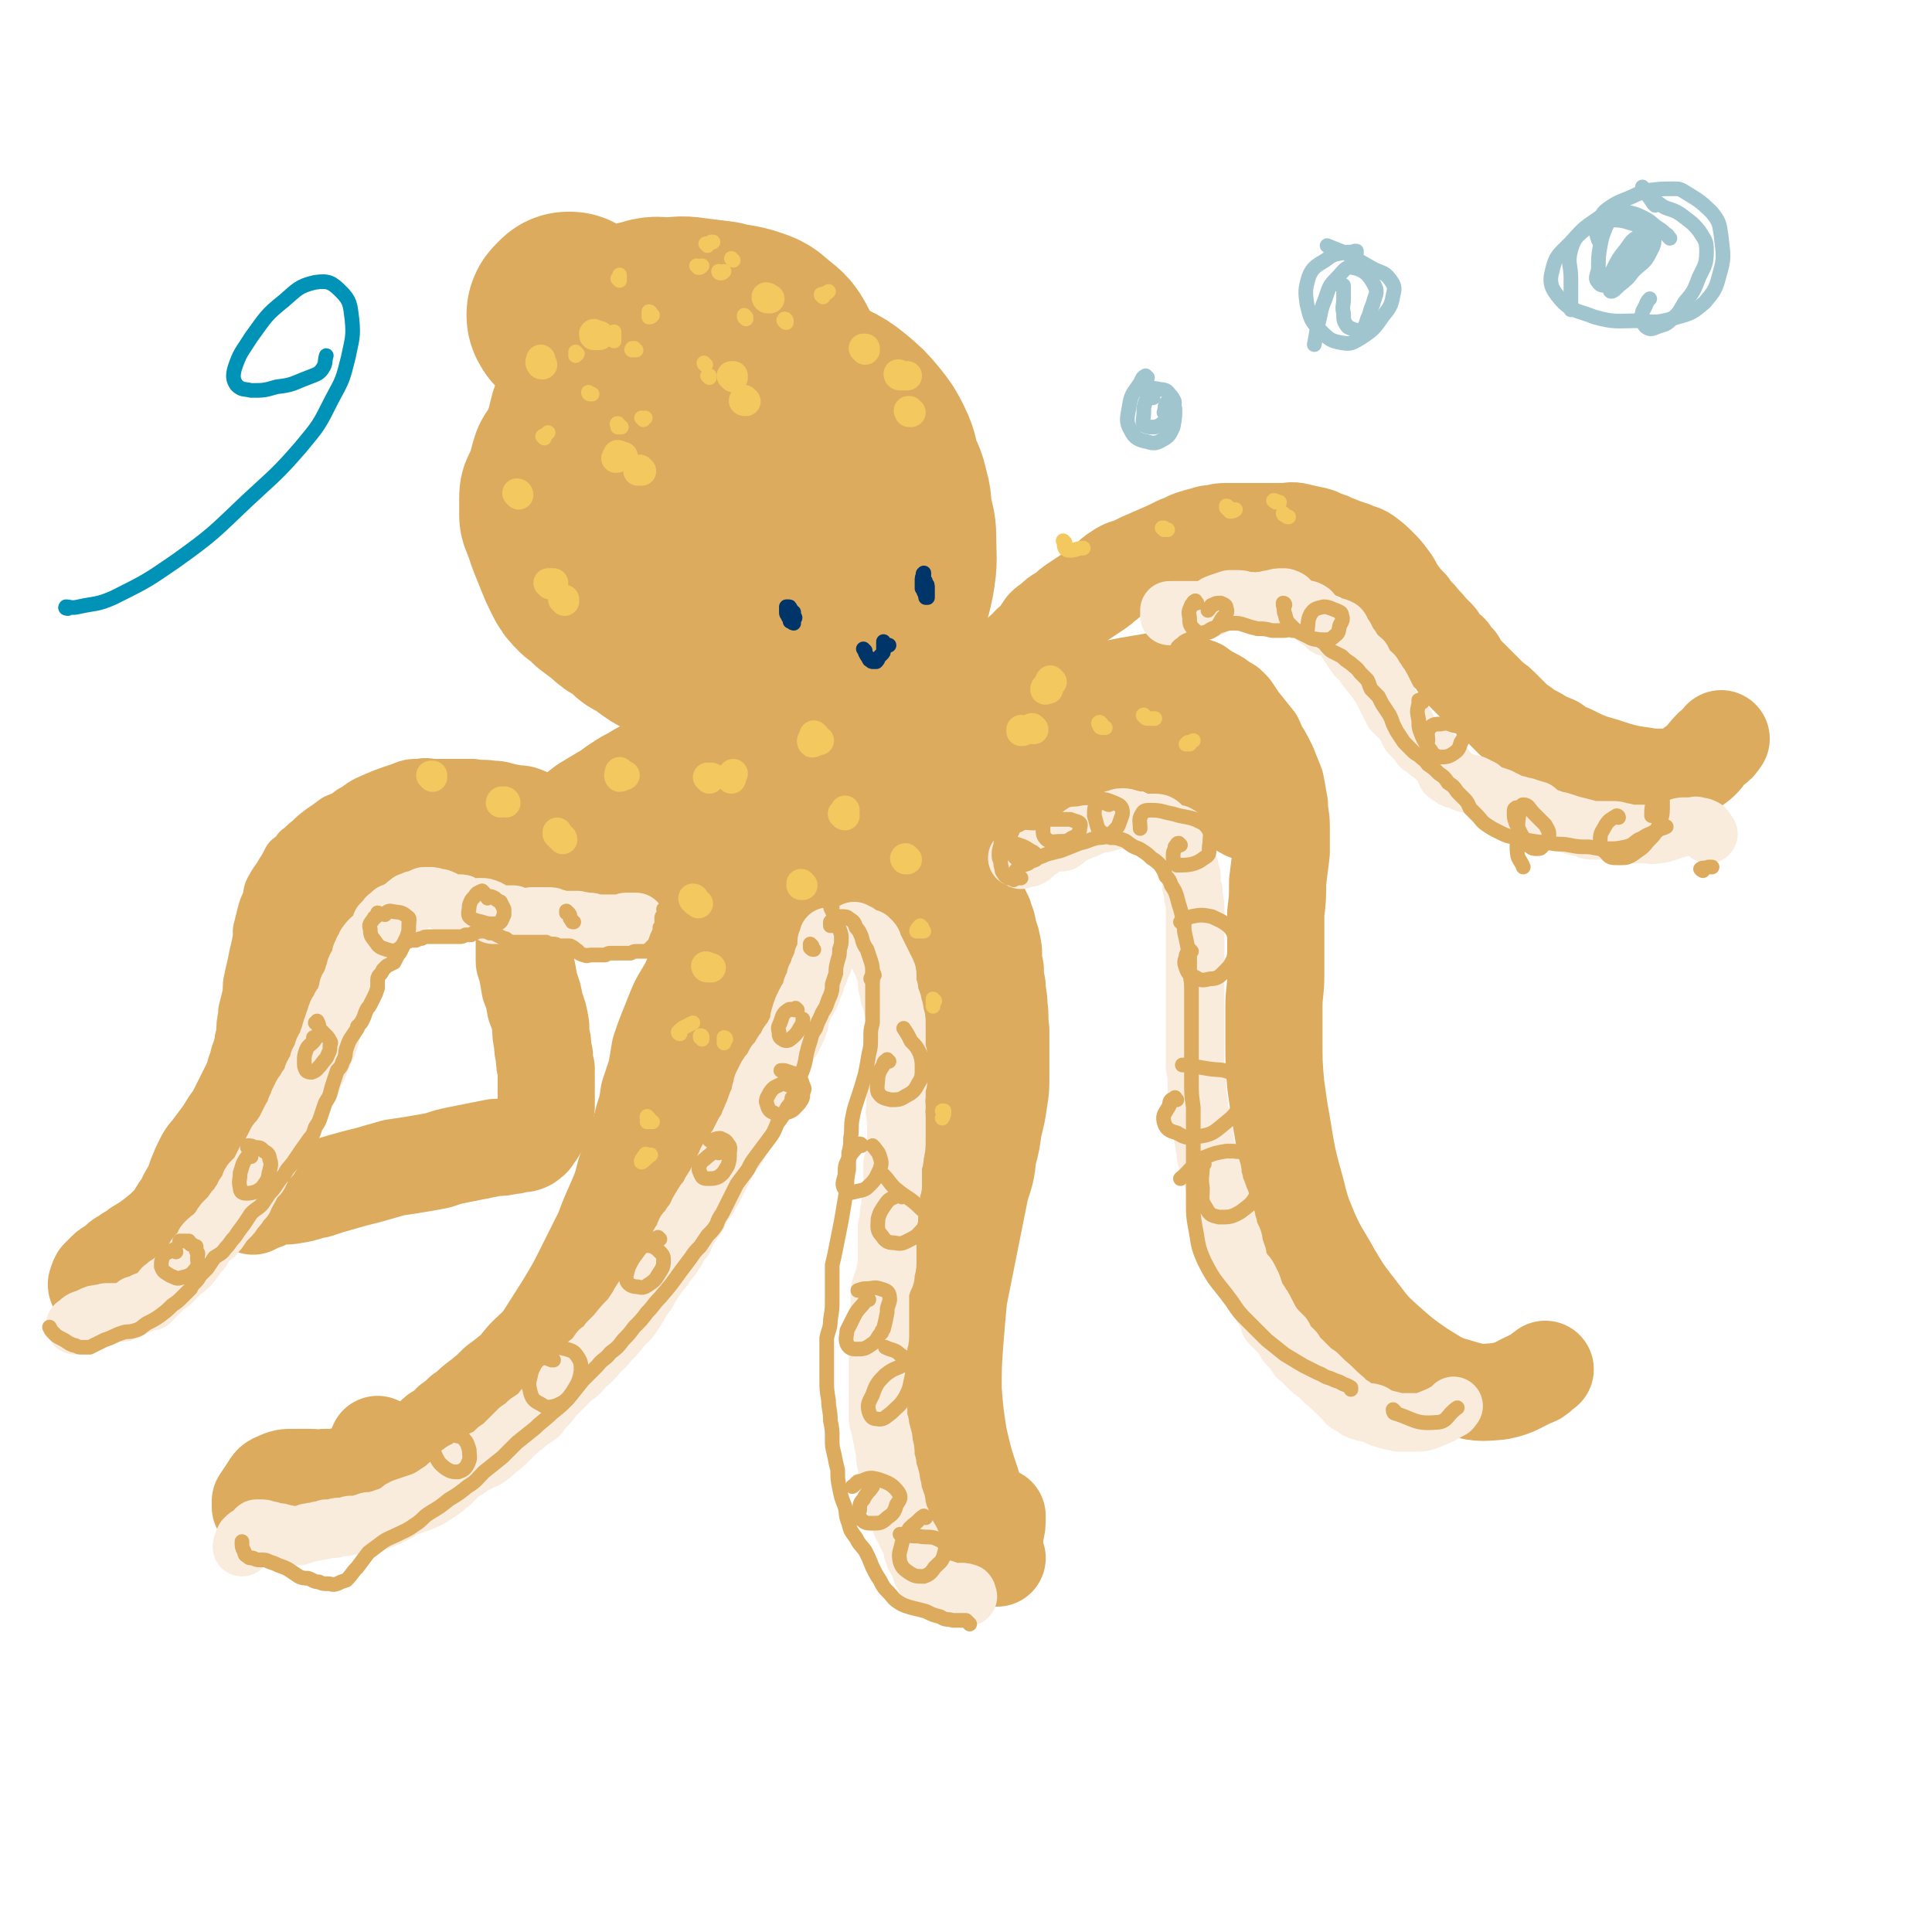 <svg viewBox='0 0 1054 1054' version='1.1' xmlns='http://www.w3.org/2000/svg' xmlns:xlink='http://www.w3.org/1999/xlink'><g fill='none' stroke='rgb(220,171,94)' stroke-width='105' stroke-linecap='round' stroke-linejoin='round'><path d='M418,230c0,0 -1,0 -1,-1 0,0 1,1 0,1 -1,0 -2,0 -4,0 -2,0 -3,-1 -5,-1 -3,1 -4,0 -6,3 -3,2 -3,3 -4,7 -2,4 -3,5 -2,9 4,10 4,12 11,18 5,3 7,2 12,1 7,-2 8,-3 14,-8 5,-4 5,-5 8,-11 3,-5 2,-6 3,-12 1,-6 1,-6 0,-12 -1,-7 -2,-7 -6,-13 -4,-5 -4,-6 -9,-10 -7,-5 -8,-5 -16,-7 -9,-2 -9,-2 -18,-2 -9,0 -10,0 -18,3 -6,2 -7,3 -10,8 -3,4 -3,6 -2,11 1,9 1,10 6,17 4,8 5,9 12,13 7,4 8,4 16,4 8,0 9,0 15,-4 7,-4 7,-4 11,-10 4,-6 4,-7 5,-14 2,-7 2,-7 1,-15 -1,-6 -1,-7 -4,-13 -3,-6 -4,-6 -9,-10 -4,-4 -5,-4 -11,-6 -7,-2 -7,-1 -14,-3 -8,-1 -8,-1 -16,-2 -6,-1 -6,0 -13,0 -5,0 -6,-1 -11,1 -5,1 -5,1 -9,4 -4,4 -4,5 -7,10 -3,6 -2,6 -5,12 -3,7 -3,7 -6,13 -3,6 -3,6 -5,13 -2,5 -2,5 -3,10 -1,3 -1,3 -1,7 0,4 0,4 2,7 2,4 2,4 5,8 2,4 2,4 5,7 1,2 2,2 4,4 1,2 1,2 2,3 1,1 1,1 2,2 1,0 1,0 2,1 0,0 1,0 1,-1 1,-1 1,-1 1,-3 1,-2 1,-2 0,-4 0,-3 0,-3 0,-6 -1,-3 -2,-3 -3,-6 -1,-3 -1,-3 -3,-7 -1,-3 -1,-3 -3,-7 -1,-3 -1,-3 -3,-7 -1,-4 -1,-4 -2,-7 0,-4 0,-4 0,-7 -1,-5 -2,-5 -3,-10 0,-3 0,-3 -1,-5 0,-3 0,-3 -1,-6 -1,-3 -1,-3 -2,-7 0,-3 0,-3 -2,-6 -1,-2 -1,-2 -2,-4 0,-2 0,-2 -1,-4 -1,0 -1,0 -2,-1 0,0 0,0 -1,-1 -1,0 -1,0 -2,0 -1,0 -1,0 -2,0 0,0 0,0 0,-1 0,0 -1,0 -1,-1 0,-1 0,-1 1,-2 0,0 0,0 1,-1 0,0 0,0 1,-1 0,0 0,0 1,0 0,0 0,0 0,0 1,1 1,1 2,1 1,1 1,1 3,3 2,2 2,2 4,4 1,1 1,1 2,2 '/><path d='M373,271c0,0 0,-1 -1,-1 -2,-1 -2,-1 -4,-2 -3,-1 -3,-1 -6,-2 -2,-1 -2,-1 -4,0 -1,1 -1,2 -2,4 -2,4 -2,4 -3,8 -1,6 -1,6 -1,12 0,5 0,5 1,10 1,5 2,5 3,10 1,6 1,6 2,11 1,5 1,6 3,11 2,4 2,4 6,7 4,4 4,4 9,7 5,4 5,4 11,7 6,3 7,3 13,6 6,3 6,3 12,5 7,2 7,2 13,2 5,1 6,1 11,1 3,-1 4,-1 7,-3 3,-3 3,-3 6,-6 2,-3 2,-4 3,-7 1,-2 1,-2 1,-5 -1,-2 -1,-2 -2,-5 -3,-3 -3,-3 -5,-6 -4,-4 -4,-4 -8,-8 -4,-6 -3,-6 -8,-11 -4,-6 -4,-6 -9,-10 -3,-2 -4,-5 -6,-4 -1,1 -1,5 1,8 3,8 4,9 9,15 6,7 6,8 13,13 5,4 5,4 11,7 5,2 5,2 9,3 4,1 4,1 7,0 2,0 2,0 3,-2 1,-2 1,-3 1,-6 -1,-5 -1,-5 -2,-10 -3,-8 -3,-8 -6,-15 -5,-13 -6,-12 -12,-25 -4,-8 -4,-8 -7,-16 -2,-3 -2,-3 -3,-6 -2,-10 -3,-10 -5,-20 -1,-7 0,-8 -1,-15 0,-4 0,-4 0,-8 1,-4 1,-4 3,-8 2,-2 3,-2 6,-3 3,0 4,0 8,2 6,3 6,3 11,7 6,5 6,5 11,11 4,5 4,5 7,11 3,6 2,7 4,13 2,5 3,5 4,11 2,6 1,6 2,12 1,6 2,6 2,12 0,11 1,12 -1,23 -2,10 -3,10 -7,20 -3,7 -4,7 -7,14 -2,3 -2,3 -3,5 -3,6 -3,6 -6,11 -1,2 -1,2 -2,4 -1,1 -1,1 -2,2 0,0 -1,0 -1,0 -1,-1 0,-2 -1,-3 -1,-1 -1,-1 -2,-2 -2,-1 -2,-2 -4,-3 -8,-5 -8,-5 -15,-10 -5,-3 -5,-3 -10,-5 -11,-5 -12,-4 -23,-8 -6,-2 -6,-1 -12,-4 -12,-7 -13,-7 -23,-16 -4,-4 -3,-5 -5,-10 -3,-7 -3,-7 -6,-13 -2,-3 -3,-3 -5,-6 -3,-3 -4,-2 -7,-5 -6,-7 -6,-8 -12,-15 -3,-3 -2,-3 -5,-6 -4,-4 -4,-4 -8,-8 -2,-1 -3,-1 -5,-2 -2,-1 -2,-1 -4,-2 -1,-1 -1,-1 -2,-2 -1,0 -1,0 -2,0 -1,1 -1,1 -2,2 -2,6 -1,6 -3,11 -1,3 -1,3 -2,5 0,1 -1,0 -1,1 0,2 0,2 0,4 0,3 0,3 0,6 2,5 2,5 4,11 2,5 2,5 4,10 2,5 2,5 4,9 2,4 2,4 5,7 4,3 4,3 7,6 4,3 4,3 8,6 3,3 3,3 7,5 4,3 4,3 7,6 4,2 4,2 8,5 4,3 4,3 8,5 4,2 4,2 8,4 3,2 3,2 7,4 3,2 3,2 6,3 3,2 3,1 7,2 4,1 4,1 8,2 4,1 4,1 9,1 4,0 4,0 8,0 8,1 8,1 15,2 3,0 3,0 6,0 2,1 2,1 4,2 2,0 2,0 4,1 1,2 1,2 2,4 2,3 1,3 3,5 1,2 1,2 2,4 1,2 1,2 1,5 1,2 1,2 2,4 1,1 1,1 1,2 0,1 0,1 -1,2 0,0 0,0 0,0 0,0 0,0 0,0 0,1 0,1 0,1 0,1 0,1 0,2 1,0 1,0 1,1 0,0 1,0 1,0 0,0 0,0 0,0 1,0 1,0 1,0 1,0 1,0 2,1 1,0 1,0 2,0 1,1 1,1 2,1 0,0 0,0 1,1 1,0 1,0 1,0 1,0 1,0 1,0 1,0 1,0 2,1 0,1 0,1 0,3 0,0 0,0 0,0 0,1 0,1 1,2 0,0 0,0 0,0 0,1 0,1 1,1 1,1 1,1 2,2 0,1 1,1 1,1 1,1 2,1 2,2 1,1 1,1 1,2 0,2 0,2 0,4 1,0 1,0 1,1 0,1 0,1 0,2 0,1 1,1 0,1 0,1 0,1 0,1 -1,1 -1,1 -2,2 -1,0 -1,0 -1,1 0,0 0,0 -1,0 0,0 0,0 0,1 0,0 0,0 0,1 0,0 0,0 0,0 0,0 0,0 0,0 0,0 0,0 0,0 0,0 0,0 0,0 -1,1 -1,1 -1,1 -1,0 -1,0 -1,0 -1,0 -1,0 -2,0 -1,0 -1,0 -2,0 -1,0 -1,0 -2,0 0,0 0,0 0,0 0,0 0,0 0,0 0,0 0,0 0,0 1,1 1,1 1,1 1,0 1,0 2,0 0,0 0,0 1,0 0,-1 0,-1 1,-1 0,0 0,0 0,0 0,-1 0,-1 0,-1 0,-1 0,-1 0,-2 0,-1 0,-1 -1,-3 0,-1 0,-1 -1,-2 0,-2 0,-2 -1,-3 0,-1 0,-1 0,-2 -1,-2 -1,-2 -1,-3 0,-2 0,-2 0,-4 0,-3 -1,-3 -1,-5 0,-4 0,-4 -1,-7 0,-1 0,-1 0,-2 '/><path d='M483,350c0,0 -1,-1 -1,-1 0,1 1,1 3,3 1,2 1,2 3,5 2,3 2,3 3,6 1,4 1,4 1,8 0,6 1,6 0,12 0,8 -1,8 -2,15 -1,7 -1,7 -2,15 -1,6 -1,6 -2,12 0,4 -1,4 -1,8 0,1 0,1 0,3 0,2 0,2 0,3 0,0 0,0 0,1 0,0 0,0 0,0 0,-1 0,-1 0,-1 -1,-1 0,-1 -1,-3 0,-2 0,-2 -1,-5 -1,-2 -1,-2 -3,-4 -4,-6 -4,-6 -9,-11 -4,-4 -4,-4 -8,-7 -5,-4 -5,-4 -11,-7 -5,-4 -5,-5 -12,-8 -6,-3 -6,-3 -12,-5 -7,-2 -7,-1 -14,-4 -5,-2 -5,-2 -10,-6 -3,-2 -3,-2 -6,-5 -1,-1 -1,-1 -2,-2 -1,0 -1,-1 -1,-1 1,1 1,2 3,4 5,5 5,6 11,11 6,5 6,5 13,9 5,4 6,3 11,6 3,2 4,2 6,5 2,1 2,2 3,4 1,2 1,2 2,4 0,1 0,1 1,2 0,1 0,1 0,1 0,0 0,0 0,0 1,-1 1,-1 1,-2 0,-1 0,-1 0,-1 '/></g>
<g fill='none' stroke='rgb(220,171,94)' stroke-width='32' stroke-linecap='round' stroke-linejoin='round'><path d='M484,456c-1,0 -1,0 -1,-1 0,0 0,1 0,1 -2,2 -2,2 -3,4 -1,1 -1,1 -2,1 0,1 0,0 -1,0 -2,0 -2,0 -3,0 -3,-1 -3,-1 -6,-1 -3,-1 -3,-1 -7,-1 -4,1 -4,1 -9,2 -4,2 -4,2 -9,4 -5,2 -5,3 -10,4 -5,0 -5,0 -10,0 -6,0 -6,0 -11,-1 -5,0 -5,-1 -10,-1 -5,-1 -5,-1 -10,-2 -6,0 -6,0 -11,-1 -5,-1 -5,-1 -10,-2 -5,-1 -5,0 -10,-2 -6,-1 -6,-1 -11,-3 -4,-2 -4,-2 -9,-4 -5,-2 -5,-2 -10,-4 -6,-1 -6,-1 -11,-2 -6,-1 -6,-1 -11,-3 -4,-2 -4,-2 -9,-4 -5,-2 -5,-3 -10,-5 -5,-2 -5,-1 -10,-2 -6,-1 -6,-2 -11,-2 -6,-1 -6,0 -11,-1 -5,0 -5,0 -10,0 -5,0 -5,0 -10,0 -5,0 -5,-1 -9,0 -5,0 -5,0 -10,2 -9,3 -9,3 -18,7 -4,2 -4,3 -8,5 -4,3 -4,3 -9,5 -4,3 -4,3 -7,5 -4,3 -4,3 -7,6 -3,2 -3,3 -6,5 -2,3 -2,3 -5,5 -2,4 -2,4 -4,7 -2,4 -3,4 -5,8 -2,3 -1,3 -2,7 -2,4 -2,4 -3,8 -1,4 -1,4 -2,8 0,4 0,4 -1,9 -1,4 -1,4 -2,9 -1,5 -1,4 -2,9 -1,4 0,4 -1,9 -1,4 -1,4 -2,8 0,1 0,1 0,2 -1,5 -1,5 -1,10 -1,3 -1,3 -1,6 0,1 0,1 0,2 -1,4 -1,4 -2,8 0,1 0,1 0,3 -1,4 0,4 -1,8 0,1 0,1 -1,2 -1,4 -1,4 -1,8 -2,5 -2,5 -3,11 0,1 0,1 0,2 -2,5 -2,5 -4,10 -2,5 -2,5 -4,9 -2,5 -3,5 -5,10 -1,5 -1,6 -3,11 -1,4 -1,4 -3,8 -2,4 -1,4 -3,8 -2,4 -2,4 -4,8 -3,4 -3,3 -6,7 -3,3 -3,3 -7,6 -2,3 -2,3 -5,5 -3,3 -3,2 -7,4 -3,2 -3,3 -6,5 -3,1 -3,1 -6,2 -2,1 -2,1 -4,1 -1,1 -2,0 -3,1 -1,1 0,1 0,3 '/></g>
<g fill='none' stroke='rgb(220,171,94)' stroke-width='53' stroke-linecap='round' stroke-linejoin='round'><path d='M473,457c0,-1 -1,-1 -1,-1 0,-1 1,0 1,0 1,-1 1,-1 2,-2 0,-1 0,-2 0,-1 0,0 0,1 -1,2 -1,2 -2,2 -4,4 -2,2 -2,2 -5,4 -2,1 -2,2 -4,3 -2,1 -2,1 -4,2 -3,0 -3,0 -6,0 -3,1 -3,0 -6,1 -3,1 -3,1 -6,2 -3,2 -3,1 -7,2 -4,1 -4,2 -8,3 -5,1 -5,1 -9,1 -4,1 -4,1 -8,0 -4,-1 -3,-1 -7,-3 -4,-1 -3,-1 -7,-2 -4,-1 -4,-1 -8,-1 -4,0 -4,0 -8,0 -4,-1 -4,0 -8,-1 -4,0 -4,-1 -8,-1 -4,-1 -4,-1 -8,-2 -3,-1 -3,-2 -7,-2 -3,-1 -3,-1 -6,-1 -4,0 -4,0 -7,0 -4,0 -4,0 -7,0 -8,-1 -8,-1 -15,-3 -4,0 -4,-1 -8,-1 -5,-1 -5,-1 -9,-2 -5,-1 -5,-1 -9,-1 -5,-1 -5,0 -9,-1 -5,0 -5,0 -9,-1 -4,-1 -4,-1 -8,-2 -3,-1 -3,-1 -7,-1 -4,-1 -4,-1 -8,-2 -4,0 -4,0 -7,0 -4,-1 -4,-1 -8,-1 -3,0 -3,0 -7,0 -3,0 -3,0 -6,1 -3,1 -3,1 -6,3 -2,1 -2,0 -5,2 -2,2 -2,2 -4,4 -2,3 -2,3 -4,6 -2,2 -3,1 -5,4 -1,1 -1,2 -3,3 -1,2 -1,2 -3,4 -1,2 -1,2 -3,4 0,1 0,1 0,1 -2,2 -2,2 -3,4 -2,2 -2,2 -4,4 0,0 0,1 0,1 -3,3 -3,3 -6,6 -2,3 -2,3 -4,6 -3,3 -3,3 -5,5 -1,3 -1,3 -2,5 -1,3 -1,3 -1,5 -1,4 -1,4 -1,7 -1,3 -1,3 -2,6 -1,4 -1,4 -1,7 -2,4 -2,4 -3,8 -1,4 -1,4 -2,8 -1,4 0,4 -2,8 -1,4 -1,4 -3,7 -1,4 -1,4 -2,8 -2,4 -1,5 -3,9 -1,4 -1,4 -3,8 -2,4 -2,4 -4,8 -2,4 -2,4 -4,8 -3,4 -3,4 -6,9 -3,4 -3,4 -6,8 -2,3 -3,3 -5,7 -2,4 -2,4 -4,9 -1,3 -1,3 -2,6 -3,4 -3,5 -5,9 -4,5 -3,5 -7,10 -4,4 -4,4 -9,8 -4,3 -4,3 -9,6 -3,3 -4,2 -7,5 -3,1 -3,2 -5,4 -2,2 -3,1 -5,3 -2,2 -2,2 -4,4 -1,2 -1,2 -1,3 -1,1 0,1 0,2 '/><path d='M504,446c0,0 -1,-1 -1,-1 0,0 0,1 0,1 0,0 -1,0 -2,0 0,0 1,0 1,0 1,-3 1,-3 3,-5 1,-3 1,-3 3,-5 2,-3 2,-3 3,-6 2,-2 2,-2 4,-4 1,-3 1,-3 2,-6 2,-4 2,-4 3,-7 2,-3 2,-3 3,-7 2,-3 2,-3 4,-6 1,-3 1,-3 2,-5 1,-3 1,-3 2,-6 2,-3 2,-3 4,-5 1,-3 1,-3 3,-6 2,-2 2,-3 4,-5 3,-3 3,-3 5,-6 3,-3 3,-3 6,-6 3,-4 3,-4 7,-7 2,-3 3,-3 6,-6 2,-3 2,-3 4,-6 2,-2 3,-2 5,-4 3,-3 3,-2 6,-4 3,-3 3,-3 6,-5 3,-2 3,-2 6,-4 3,-2 3,-2 6,-4 3,-2 2,-2 5,-4 3,-3 3,-3 6,-5 3,-2 3,-2 7,-3 6,-3 6,-3 13,-6 7,-3 7,-3 13,-6 4,-1 4,-2 7,-3 3,-1 3,-1 7,-2 3,-1 3,-1 6,-1 3,-1 3,-1 6,-1 3,0 3,0 6,0 4,0 4,0 7,0 4,0 4,0 9,0 4,0 4,0 9,0 4,0 4,-1 8,0 4,1 4,1 9,2 4,1 4,2 8,3 3,2 3,1 7,3 3,1 3,1 6,2 4,2 4,1 7,3 4,3 4,3 7,6 3,3 3,3 6,7 3,4 2,4 5,8 3,4 3,4 6,7 2,3 2,3 5,6 3,4 3,3 6,7 2,2 2,2 4,4 1,1 0,1 1,2 2,2 2,2 4,5 1,1 1,1 2,1 2,3 2,3 4,5 0,1 0,1 1,2 2,3 2,3 4,5 1,1 1,1 1,1 3,3 3,3 6,6 2,2 2,2 5,5 2,3 3,2 6,5 3,3 3,3 6,6 3,3 3,3 6,5 4,3 4,3 8,5 5,3 5,3 10,5 4,3 4,3 9,5 6,3 6,3 11,5 7,2 7,2 13,4 7,2 7,2 14,3 6,1 6,1 11,1 5,0 6,0 10,-1 4,-2 4,-2 8,-5 6,-4 5,-5 10,-10 3,-2 3,-2 5,-5 '/><path d='M485,486c0,-1 0,-1 -1,-1 0,-1 0,0 1,0 '/><path d='M490,475c0,0 -1,-1 -1,-1 1,-1 2,-1 3,-2 1,0 1,-1 1,-2 2,-2 2,-2 3,-4 2,-3 2,-4 4,-7 3,-3 3,-3 6,-7 2,-4 2,-4 5,-7 3,-4 3,-4 7,-8 4,-5 4,-5 9,-9 4,-5 4,-6 9,-11 4,-5 4,-5 9,-9 5,-4 6,-4 11,-8 6,-4 6,-4 13,-8 5,-3 5,-3 10,-6 5,-2 5,-2 10,-4 4,-2 4,-2 8,-3 4,-2 4,-2 9,-3 5,-1 5,-1 10,-2 6,-1 6,-1 12,-2 5,-1 5,-1 11,-1 4,0 4,0 7,1 4,1 4,2 8,3 4,3 4,3 8,5 4,2 4,3 8,5 1,1 1,1 2,2 2,3 2,3 4,6 4,5 4,5 8,10 1,1 1,1 1,3 4,6 4,6 7,12 2,5 2,5 4,10 1,5 1,6 2,11 0,6 1,6 1,12 0,7 0,7 0,14 -1,8 -1,8 -2,16 0,9 0,9 -1,17 0,9 0,9 0,18 0,8 0,8 0,16 0,9 -1,9 -1,17 0,10 0,10 0,19 0,12 0,12 1,24 1,7 1,7 2,14 4,22 3,22 9,43 3,12 3,12 8,24 5,11 6,11 12,22 6,10 6,10 13,19 7,9 7,10 16,18 9,8 9,8 19,15 10,6 10,7 21,10 10,3 11,3 22,2 10,-2 10,-4 20,-8 3,-2 2,-2 5,-4 '/><path d='M484,486c0,0 0,-1 -1,-1 0,0 0,0 0,0 -1,-3 -2,-3 -2,-5 0,-3 1,-4 2,-7 2,-3 2,-3 5,-5 3,-3 3,-3 6,-6 4,-3 4,-3 8,-5 4,-3 4,-3 8,-5 4,-3 4,-3 9,-5 3,-2 3,-2 7,-4 2,-1 2,-1 5,-2 2,-1 2,-1 4,-2 0,0 0,0 0,0 3,-1 3,-1 6,-2 2,-1 2,-1 5,-2 1,-1 0,-1 1,-2 3,-1 3,-1 6,-2 1,-1 1,0 2,-1 4,-1 4,-1 7,-3 3,-1 3,-1 5,-3 3,-1 3,-1 6,-3 3,-3 2,-3 5,-5 4,-2 4,-2 9,-4 4,-1 4,-1 8,-2 4,-2 4,-2 9,-3 3,0 3,0 6,-1 4,0 4,0 7,0 4,-1 4,-1 8,-1 5,-1 5,-1 10,-1 4,-1 4,-1 9,-1 4,1 4,1 7,2 5,2 5,2 8,5 3,2 3,3 6,5 3,3 3,3 6,6 2,2 2,2 5,5 2,3 2,3 3,6 1,2 1,2 2,4 1,2 1,2 1,4 0,1 0,1 -1,2 0,0 0,0 -1,0 0,1 0,1 -1,0 -1,0 -1,0 -1,-1 -2,-1 -2,-1 -3,-2 -2,-2 -2,-2 -4,-4 -3,-3 -3,-3 -5,-6 -3,-2 -3,-2 -5,-5 -3,-2 -3,-3 -6,-5 -6,-5 -6,-4 -13,-8 -4,-2 -5,-2 -9,-4 -4,-1 -4,-2 -9,-3 -5,-1 -5,0 -11,-1 -6,0 -6,0 -12,1 -7,1 -7,1 -14,2 -7,1 -7,0 -14,1 -6,1 -6,1 -12,3 -5,1 -5,1 -10,4 -4,2 -4,2 -8,5 -4,2 -4,2 -7,5 -3,2 -3,2 -6,4 -3,2 -3,2 -6,3 -2,2 -2,1 -5,2 -2,1 -2,1 -4,2 -1,1 -1,1 -3,2 -1,0 -1,1 -2,1 -1,1 -2,1 -3,2 -1,1 0,2 -1,3 -1,2 -1,2 -2,4 -1,2 -1,2 -2,4 -1,2 -1,2 -2,4 0,1 0,1 -1,3 0,1 0,1 0,2 1,3 1,3 3,4 2,3 3,3 5,5 3,3 3,3 5,5 3,3 4,3 7,6 3,2 3,3 6,5 2,2 3,2 5,4 2,3 2,3 5,7 1,2 1,2 2,4 1,4 2,4 2,8 2,5 2,5 3,11 0,5 0,5 1,10 0,4 0,4 1,9 0,5 1,5 1,11 1,6 0,6 1,13 0,6 0,6 0,13 0,6 0,6 0,12 0,7 0,7 -1,13 -1,7 -1,7 -3,15 -1,7 -1,8 -3,15 -1,9 -1,9 -4,18 -2,10 -2,10 -4,20 -2,10 -2,10 -4,20 -2,10 -2,10 -4,20 -1,11 -1,11 -2,23 -1,14 -1,14 -1,27 1,13 1,13 3,26 3,13 3,13 7,25 3,10 3,10 6,20 2,4 2,6 5,9 1,1 2,0 2,-2 1,-4 1,-4 1,-9 '/><path d='M474,468c-1,0 -1,-1 -1,-1 -1,0 0,1 0,1 0,0 0,-1 1,-1 1,-1 1,-1 2,0 2,1 2,2 4,4 3,4 3,4 5,8 3,5 3,5 4,10 3,6 2,6 4,13 3,6 3,6 5,13 2,7 2,7 3,13 2,7 2,7 3,14 1,8 1,8 1,16 1,10 1,10 2,19 0,9 0,9 0,18 0,8 0,8 0,17 0,8 -1,8 -1,16 0,7 0,7 0,15 0,9 0,9 0,18 0,11 0,11 0,22 0,12 0,12 -1,24 0,11 0,11 -1,23 0,10 -1,10 -1,20 1,10 1,10 2,20 2,6 2,6 4,12 1,2 1,2 2,4 3,8 3,8 6,15 1,3 1,3 2,5 4,8 4,8 7,16 1,3 1,3 2,5 4,7 4,8 8,15 2,3 2,3 4,6 0,1 0,1 1,2 1,0 1,0 3,0 '/><path d='M465,464c0,0 0,-1 -1,-1 0,0 0,0 0,0 -1,0 -1,0 -2,-1 -1,-1 -1,-1 -1,-1 -2,-1 -2,-1 -4,-2 -3,-1 -3,-1 -5,-1 -4,-1 -4,-1 -7,-1 -4,1 -4,1 -7,3 -4,1 -4,1 -7,3 -3,2 -4,2 -7,4 -2,1 -1,1 -3,2 -3,2 -3,1 -6,3 -3,2 -2,2 -5,5 -3,3 -3,4 -5,7 -4,5 -4,5 -7,10 -3,4 -3,4 -5,9 -3,5 -3,4 -6,9 -2,5 -2,5 -4,10 -2,5 -2,5 -5,10 -2,5 -2,5 -5,10 -3,5 -3,5 -5,10 -2,5 -2,5 -4,10 -2,5 -2,5 -4,11 -1,6 -1,6 -2,12 -2,6 -2,6 -4,12 -1,7 -1,7 -3,13 -2,8 -2,8 -4,15 -3,7 -3,7 -6,15 -2,8 -2,8 -5,15 -4,9 -4,9 -7,17 -5,10 -5,10 -10,20 -5,10 -5,10 -11,20 -7,11 -7,11 -14,22 -2,2 -2,2 -4,5 -5,8 -5,8 -11,15 -2,3 -2,3 -4,5 -6,7 -6,7 -12,14 -2,2 -2,2 -4,4 -5,6 -5,6 -11,11 -1,1 -1,2 -3,3 -6,3 -5,5 -11,7 -10,3 -11,5 -20,3 -5,-1 -5,-4 -8,-9 -1,-2 0,-2 0,-4 '/><path d='M464,457c0,0 -1,-1 -1,-1 0,0 1,1 1,1 -1,1 -1,1 -1,2 -1,2 -1,2 -2,3 -2,1 -2,1 -4,1 -3,1 -3,1 -6,2 -3,1 -3,1 -6,3 -3,3 -3,3 -6,6 -3,4 -2,5 -5,9 -4,5 -3,5 -7,10 -4,5 -4,5 -8,9 -3,5 -3,5 -5,10 -3,5 -2,5 -4,11 -2,6 -2,6 -4,12 -2,6 -3,6 -5,12 -3,7 -2,7 -5,14 -3,6 -3,6 -5,12 -2,5 -2,5 -4,9 -1,4 -1,4 -3,7 -1,4 -1,4 -2,9 -2,4 -2,4 -4,9 -3,6 -3,5 -6,11 -3,5 -2,6 -5,11 -3,5 -3,5 -6,9 -2,5 -2,5 -5,10 -3,5 -3,5 -6,10 -3,5 -3,5 -6,10 -3,5 -3,5 -6,10 -3,5 -3,6 -6,11 -4,4 -4,4 -8,8 -3,4 -3,4 -6,8 -4,4 -4,4 -7,8 -4,5 -4,5 -7,9 -4,4 -4,4 -8,9 -3,4 -4,4 -8,8 -4,4 -4,5 -8,9 -5,4 -5,4 -9,7 -4,4 -4,4 -9,8 -4,3 -4,3 -8,7 -1,0 -1,1 -2,1 -3,3 -3,3 -6,5 -3,3 -3,3 -7,6 -1,0 -1,0 -1,1 -4,3 -4,3 -8,6 -3,2 -3,2 -7,4 -1,1 -1,1 -2,1 -4,2 -4,3 -8,4 -4,2 -4,1 -8,2 -5,2 -5,2 -10,3 -4,1 -4,1 -7,2 -6,1 -6,1 -11,1 -4,1 -4,0 -8,0 -5,0 -5,0 -9,0 -4,0 -5,0 -9,2 -3,1 -3,2 -5,5 -2,3 -2,3 -4,6 0,1 0,2 0,3 '/><path d='M412,433c0,0 -1,0 -1,-1 0,0 0,1 0,1 0,0 0,-1 0,-1 -1,-1 -1,-1 -2,-2 -2,-1 -2,-1 -4,-3 -2,-1 -2,-1 -4,-3 -3,-1 -3,-2 -6,-2 -3,-1 -3,-1 -7,-1 -4,-1 -4,0 -8,-1 -3,0 -3,-1 -6,-1 -4,-1 -4,-1 -8,-2 -3,0 -3,-1 -7,0 -4,0 -4,1 -7,2 -4,2 -4,2 -7,4 -4,2 -4,2 -7,4 -5,3 -5,4 -9,6 -5,3 -5,3 -10,6 -4,3 -4,3 -7,6 -3,3 -3,3 -6,6 -1,1 -1,1 -2,2 -2,3 -2,2 -4,5 -2,4 -2,4 -4,8 0,1 0,1 0,2 -2,4 -2,4 -4,7 0,2 0,2 0,3 -1,4 -1,4 -3,8 0,1 -1,1 -1,3 -1,6 -1,6 -1,12 -1,7 -1,7 -1,14 0,4 0,4 0,9 0,1 0,1 1,3 1,5 1,5 2,11 2,5 2,5 3,11 2,5 2,5 3,11 0,4 0,4 1,9 0,3 0,3 1,7 0,4 0,4 1,7 0,4 0,4 0,9 0,3 0,3 0,6 0,3 0,3 0,5 0,2 0,2 -1,4 0,2 0,2 -1,4 -2,5 -2,5 -5,9 -1,2 -2,2 -3,3 -2,1 -2,1 -5,1 -3,1 -3,1 -5,1 -4,1 -4,1 -8,1 -5,1 -5,1 -10,2 -5,1 -5,1 -10,2 -5,1 -5,1 -11,3 -5,1 -5,1 -11,2 -6,1 -6,1 -13,2 -7,2 -7,2 -14,4 -8,2 -8,2 -15,4 -7,2 -7,2 -13,4 -6,1 -6,2 -13,3 -5,1 -5,0 -10,1 -4,1 -4,2 -8,3 -2,1 -4,2 -4,2 -1,-1 1,-2 2,-4 '/></g>
<g fill='none' stroke='rgb(243,200,95)' stroke-width='8' stroke-linecap='round' stroke-linejoin='round'><path d='M338,153c0,0 -1,-1 -1,-1 0,0 1,1 1,1 0,-1 0,-1 0,-2 0,-1 0,-1 0,-1 '/><path d='M386,134c0,0 0,-1 -1,-1 0,0 1,1 1,0 1,0 1,0 2,-1 0,0 0,0 1,0 '/><path d='M400,142c-1,-1 -1,-1 -1,-1 0,0 0,0 0,0 '/><path d='M355,171c0,0 0,-1 -1,-1 0,1 0,2 0,3 1,0 1,0 2,-1 '/><path d='M393,149c0,0 -1,0 -1,-1 0,0 0,1 1,1 1,0 1,0 2,-1 '/><path d='M381,146c0,0 0,-1 -1,-1 0,0 1,1 1,1 1,0 1,0 2,-1 '/><path d='M407,173c0,0 -1,-1 -1,-1 0,0 0,0 0,1 1,1 1,1 1,1 '/><path d='M449,162c0,-1 -1,-1 -1,-1 0,-1 0,0 0,0 1,0 2,0 2,-1 1,0 1,0 2,-1 '/><path d='M429,175c0,0 0,-1 -1,-1 0,0 -1,1 0,1 0,1 1,1 1,1 '/><path d='M387,206c0,0 -1,-1 -1,-1 0,0 0,0 1,0 0,1 0,1 0,1 '/><path d='M385,199c-1,0 -1,-1 -1,-1 0,0 0,0 0,0 0,0 0,0 0,0 '/><path d='M347,191c-1,0 -1,-1 -1,-1 -1,0 -1,0 -1,1 -1,0 0,-1 0,-1 '/><path d='M322,215c0,0 0,0 -1,-1 0,0 0,1 1,1 0,0 0,0 1,0 '/><path d='M338,232c-1,0 -1,0 -1,-1 -1,0 0,1 0,1 0,0 0,0 0,1 1,0 1,0 2,0 '/><path d='M351,229c0,0 0,0 -1,-1 0,0 1,1 1,1 0,0 0,-1 1,-1 '/><path d='M335,186c0,0 0,0 -1,-1 0,0 1,1 1,1 0,-2 0,-2 0,-5 '/><path d='M321,182c0,0 -1,0 -1,-1 0,0 0,1 0,1 1,0 1,-1 2,-1 '/><path d='M315,193c0,0 0,0 -1,-1 0,0 1,1 1,1 0,0 0,0 -1,1 '/><path d='M297,239c-1,-1 -1,-1 -1,-1 0,0 0,0 0,0 0,0 0,0 0,0 2,-1 2,-1 3,-2 '/></g>
<g fill='none' stroke='rgb(243,200,95)' stroke-width='16' stroke-linecap='round' stroke-linejoin='round'><path d='M283,270c0,0 -1,-1 -1,-1 0,0 1,0 1,1 '/><path d='M338,249c0,0 0,-1 -1,-1 0,0 -1,2 -1,2 1,0 2,-1 4,-1 '/><path d='M350,257c0,0 -1,-1 -1,-1 0,0 0,0 0,1 -1,0 -1,0 -1,0 '/><path d='M296,199c-1,0 -1,0 -1,-1 -1,0 0,-1 0,-2 '/><path d='M325,183c0,0 -1,0 -1,-1 0,0 0,1 0,1 1,0 2,0 3,0 '/><path d='M419,163c0,0 0,-1 -1,-1 0,0 0,1 1,1 0,0 0,0 1,0 '/><path d='M400,206c0,0 -1,-1 -1,-1 0,0 0,0 1,0 '/><path d='M407,219c-1,0 -2,0 -1,-1 0,0 0,0 1,1 '/><path d='M472,191c0,0 -1,-1 -1,-1 0,0 1,0 1,0 0,0 0,0 0,1 '/><path d='M491,205c0,0 -1,-1 -1,-1 0,0 0,1 1,1 2,0 2,0 4,0 '/><path d='M497,225c-1,0 -1,-1 -1,-1 -1,0 0,0 0,1 0,0 0,0 0,0 '/><path d='M300,319c0,0 -1,-1 -1,-1 0,0 1,0 1,0 1,0 1,0 2,0 '/><path d='M308,328c0,-1 0,-1 -1,-1 0,0 1,0 0,0 0,0 0,0 0,0 0,0 0,0 1,0 '/><path d='M307,458c0,0 0,-1 -1,-1 -1,-1 -1,-1 -2,-2 0,0 0,-1 0,-1 '/><path d='M276,438c0,0 0,-1 -1,-1 -1,0 -2,1 -2,1 0,0 0,-1 1,-1 '/><path d='M236,424c0,0 0,0 -1,-1 0,0 1,0 1,0 '/><path d='M339,422c0,0 -1,-1 -1,-1 0,1 -1,2 0,3 1,0 2,-1 3,-1 '/><path d='M438,483c0,0 -1,-1 -1,-1 0,0 0,0 0,1 '/><path d='M379,491c0,0 0,-1 -1,-1 0,0 0,1 1,1 0,1 1,1 2,2 '/><path d='M386,528c0,0 0,-1 -1,-1 0,0 0,1 1,1 0,0 1,0 2,0 '/><path d='M495,469c-1,0 -1,0 -1,-1 -1,0 0,1 0,1 0,0 0,0 0,0 '/><path d='M461,445c-1,0 -1,-1 -1,-1 -1,0 0,0 0,0 1,-1 1,-1 1,-2 '/><path d='M399,425c0,-1 -1,-1 -1,-1 0,0 0,0 0,0 1,-1 1,-1 2,-2 '/><path d='M387,425c0,0 -1,-1 -1,-1 0,0 1,0 2,0 '/><path d='M445,402c0,0 -1,-1 -1,-1 0,0 0,0 0,0 0,2 -2,3 -1,4 0,1 2,-1 4,-1 '/><path d='M558,399c0,0 -1,-1 -1,-1 0,0 0,1 0,1 '/><path d='M564,398c0,0 -1,-1 -1,-1 0,0 0,0 0,0 '/><path d='M574,372c0,0 -1,-1 -1,-1 -1,1 0,1 -1,2 -1,2 -2,2 -2,3 0,1 1,0 2,0 '/></g>
<g fill='none' stroke='rgb(243,200,95)' stroke-width='8' stroke-linecap='round' stroke-linejoin='round'><path d='M371,564c0,0 -1,0 -1,-1 2,-2 2,-2 4,-3 2,-1 2,-1 4,-2 '/><path d='M383,566c0,-1 0,-1 -1,-1 0,0 0,0 0,1 1,0 1,0 1,0 0,1 0,1 0,1 '/><path d='M396,567c0,-1 -1,-1 -1,-1 0,0 0,0 0,1 0,1 0,1 0,2 '/><path d='M354,610c0,0 -1,0 -1,-1 0,0 0,1 0,1 1,1 0,1 0,2 1,0 1,0 3,0 '/><path d='M353,631c0,-1 -1,-2 -1,-1 -1,1 -3,4 -2,4 1,0 2,-2 5,-4 '/><path d='M503,506c0,0 -1,-1 -1,-1 -1,1 -2,2 -2,3 1,0 2,0 4,0 '/><path d='M510,546c0,0 -1,-1 -1,-1 0,0 0,1 0,1 0,2 0,2 0,3 '/><path d='M485,600c0,0 -1,-1 -1,-1 1,1 2,1 3,2 '/><path d='M515,607c0,0 0,-1 -1,-1 0,0 1,0 1,0 0,2 0,2 -1,4 '/><path d='M601,395c0,0 -1,-1 -1,-1 -1,0 -1,1 0,2 0,1 1,1 2,1 1,0 1,0 1,0 '/><path d='M625,391c-1,0 -2,-1 -1,-1 0,1 1,2 2,2 2,0 2,0 4,0 '/><path d='M649,406c0,0 0,-1 -1,-1 0,0 -1,1 -1,1 1,0 2,-1 4,-2 '/><path d='M581,296c0,0 -1,-1 -1,-1 1,2 0,4 2,5 4,1 5,-1 9,-1 '/><path d='M635,289c0,-1 0,-1 -1,-1 0,0 0,0 1,0 1,1 1,1 2,1 '/><path d='M670,277c0,0 0,-1 -1,-1 0,0 0,1 0,1 1,1 1,1 2,2 1,0 2,0 3,-1 '/><path d='M696,274c-1,-1 -2,-1 -1,-1 0,0 1,0 2,1 1,0 1,0 1,0 '/><path d='M701,281c0,0 -1,-1 -1,-1 0,0 0,1 1,1 1,1 1,1 2,1 '/></g>
<g fill='none' stroke='rgb(0,53,106)' stroke-width='8' stroke-linecap='round' stroke-linejoin='round'><path d='M433,334c0,0 -1,0 -1,-1 -1,0 0,-1 -1,-1 0,-1 0,-1 -1,-1 0,0 0,0 0,0 0,2 -1,2 0,4 0,1 0,1 1,2 0,1 0,2 1,2 0,1 1,1 1,1 0,-1 0,-1 0,-2 1,-1 1,-1 0,-2 0,-1 0,-1 -1,-2 0,-1 -1,-1 -1,-2 -1,-1 -1,-1 -1,-1 -1,0 -1,0 -1,0 0,1 0,1 0,1 0,1 0,1 0,2 0,1 0,1 1,2 0,1 0,1 1,1 0,1 0,0 0,0 0,1 0,1 0,2 '/><path d='M504,317c0,-1 0,-1 -1,-1 0,0 1,0 1,1 0,1 -1,1 -1,2 0,1 0,1 0,2 0,0 0,0 0,0 0,-1 0,-1 1,-2 0,-1 0,-1 0,-3 0,-1 0,-1 0,-2 0,-1 0,-1 0,-1 0,-1 0,0 0,0 -1,0 0,0 0,0 -1,2 -1,2 -1,4 0,1 0,1 0,2 0,1 0,1 0,2 1,1 1,1 1,2 1,1 0,1 1,2 0,0 0,0 0,1 0,0 1,0 1,0 0,-1 0,-1 0,-2 0,-2 0,-2 0,-3 0,-2 0,-2 -1,-3 0,-1 0,-1 -1,-2 0,0 0,0 0,0 0,0 0,1 0,1 -1,1 -1,1 -1,2 0,1 0,1 0,1 0,1 0,1 0,1 0,0 1,0 1,0 0,0 0,0 0,0 0,-1 0,-1 0,-2 0,-1 0,-1 0,-2 0,-1 0,-1 0,-1 -1,0 -1,0 -1,0 '/><path d='M472,355c0,0 -1,-1 -1,-1 0,0 1,1 1,1 0,1 0,1 0,1 1,2 1,2 2,3 0,1 0,1 1,1 0,1 1,1 1,1 1,0 1,0 2,0 1,-1 1,-1 1,-2 1,-1 1,-1 2,-2 1,-1 1,-1 1,-2 0,-1 0,-1 0,-3 0,0 0,0 0,-1 0,0 0,-1 0,-1 0,0 0,1 0,1 1,0 1,1 1,1 1,0 1,0 2,0 '/></g>
<g fill='none' stroke='rgb(249,236,220)' stroke-width='32' stroke-linecap='round' stroke-linejoin='round'><path d='M347,504c0,0 0,-1 -1,-1 0,0 1,0 1,1 0,0 0,-1 0,-1 0,0 0,0 0,0 0,0 0,0 -1,0 0,0 0,0 0,0 1,0 0,0 0,0 0,0 0,0 0,0 0,0 0,0 0,0 -1,0 -1,0 -1,0 -2,0 -2,0 -3,0 -1,0 -1,0 -3,1 -1,0 -1,0 -1,0 -1,0 -1,0 -1,0 -1,0 -1,0 -1,0 -1,0 -1,0 -2,0 -3,0 -3,0 -6,0 -1,0 -1,0 -2,0 -1,0 -1,0 -2,0 -1,0 -1,-1 -2,-1 -2,0 -2,0 -3,0 -2,-1 -2,0 -4,-1 -1,0 -1,0 -3,0 -1,0 -1,0 -2,0 -1,0 -1,1 -3,0 -1,0 -1,0 -2,0 -1,-1 -1,-1 -3,-1 -1,-1 -1,-1 -3,-1 -1,0 -1,0 -3,0 -1,0 -1,0 -2,0 -2,0 -2,0 -4,0 -1,1 -1,1 -2,1 -1,0 -1,0 -3,0 -1,0 -1,0 -2,-1 -1,0 -1,0 -3,-1 -1,0 -1,0 -3,0 -1,0 -1,0 -2,0 -2,0 -2,0 -3,0 -1,0 -2,0 -3,0 -1,-1 -1,-1 -1,-2 -1,-1 -1,-1 -2,-1 -1,-1 -2,-1 -3,-1 -1,0 -1,0 -2,0 -1,0 -1,1 -2,1 -1,0 -1,0 -2,0 -1,-1 -1,-1 -2,-1 -1,0 -1,-1 -2,-1 -1,-1 -1,-1 -2,-1 -1,0 -1,0 -3,0 -1,0 -1,0 -2,0 0,0 0,0 -1,0 0,0 -1,0 -1,0 -1,-1 -1,-1 -1,-1 -1,-1 -1,-1 -1,-1 -1,-1 -1,0 -2,-1 -1,0 -1,0 -3,0 -1,-1 -1,-1 -2,-1 -1,0 -1,0 -2,0 -1,0 -1,0 -1,0 -1,0 -1,0 -2,1 0,0 0,0 -1,1 -1,0 -1,0 -2,0 0,0 0,0 -1,0 -1,1 -1,0 -2,1 -1,0 -1,0 -1,1 -1,0 -1,0 -2,1 0,1 0,1 -1,1 -2,1 -2,1 -3,2 -1,0 -1,0 -2,1 0,0 0,0 -1,0 -1,1 -1,1 -2,2 0,0 -1,0 -1,1 -1,1 -1,1 -2,2 0,0 0,1 -1,1 0,2 0,2 -1,4 -1,1 -1,1 -2,2 -2,2 -3,2 -5,5 -1,1 0,1 -1,2 0,1 -1,1 -1,2 0,1 0,1 -1,2 0,1 0,1 0,2 0,1 0,1 0,2 -1,1 -1,1 -2,2 -1,1 -1,1 -1,3 -1,1 0,1 -1,2 0,1 0,1 -1,3 0,1 0,1 0,2 -1,1 -1,1 -2,2 0,2 0,2 -1,4 0,1 0,1 -1,3 -1,2 -1,2 -2,3 0,2 0,1 -1,3 -1,1 -1,0 -1,1 -1,2 -1,2 -1,4 -1,1 -1,1 -1,2 -1,2 -1,2 -1,3 -1,2 -1,2 -1,4 -1,1 -1,1 -1,3 -1,2 -1,2 -2,3 -1,2 -1,2 -1,4 -1,2 -1,2 -2,3 0,2 0,2 -1,4 -1,2 -1,1 -2,3 -1,2 0,2 -1,4 -1,2 -2,2 -3,4 -1,2 -1,2 -2,3 -1,2 -1,2 -2,4 0,1 0,1 -1,3 -1,1 -1,2 -1,3 -1,2 -1,2 -2,3 -1,2 -1,2 -2,4 -1,2 -1,2 -2,4 -1,1 -1,1 -2,3 -1,1 -1,1 -2,2 -1,2 -1,2 -2,4 -1,1 0,2 -1,3 -1,2 -1,2 -3,3 -1,2 -1,2 -2,4 -1,2 -1,2 -2,4 -2,2 -2,2 -4,4 -1,1 0,2 -1,3 -1,2 -1,2 -2,3 -1,1 -1,2 -1,3 -1,1 -1,1 -2,2 -1,2 -1,2 -3,4 -1,1 -1,2 -2,3 -2,2 -2,2 -4,4 -1,1 -1,2 -2,3 -1,2 -2,2 -3,4 -3,2 -3,2 -5,4 -1,1 0,1 -1,2 0,0 0,0 0,0 -1,2 -1,2 -2,3 -1,1 -1,1 -2,2 -1,1 0,1 -1,2 -3,4 -3,4 -7,7 -1,1 -1,1 -2,2 -1,1 -1,1 -2,2 -1,1 -1,1 -2,2 -1,0 -1,1 -2,1 -2,2 -2,1 -3,3 -1,1 -1,1 -2,2 -1,1 -1,1 -2,2 -1,1 -1,1 -2,2 -1,0 -2,0 -3,0 -1,1 -1,1 -2,1 -1,1 -1,1 -3,1 -1,1 -1,1 -3,2 -1,1 -1,1 -2,1 -2,1 -2,1 -3,1 -2,0 -2,0 -4,0 -2,0 -2,0 -4,0 -2,1 -2,0 -4,1 -2,0 -2,0 -4,1 -2,1 -2,1 -5,2 -2,1 -2,2 -4,3 '/><path d='M453,512c0,0 0,-1 -1,-1 0,0 1,1 1,1 0,0 -1,0 -1,0 0,1 0,1 0,1 0,0 0,0 -1,1 0,1 0,1 0,2 0,1 0,1 0,2 0,1 0,1 -1,3 0,1 0,1 -1,2 0,1 0,1 0,2 -1,1 -1,1 -1,2 -1,1 -1,1 -1,3 -1,1 -1,1 -1,2 -1,1 -1,1 -1,2 0,2 0,2 -1,3 0,0 0,0 0,0 0,1 0,1 -1,2 0,2 0,2 -1,4 -1,2 -1,2 -2,3 -1,2 -1,2 -2,4 0,2 -1,2 -1,3 -1,3 -1,3 -1,5 -1,3 -1,3 -2,5 -1,2 -1,2 -2,4 -2,2 -2,2 -3,5 -2,2 -2,2 -3,4 -1,2 -1,2 -3,4 -1,2 -1,2 -2,4 -2,2 -2,2 -3,4 -1,2 -1,2 -2,4 0,2 0,2 -1,4 0,2 0,2 -1,4 -1,2 -1,2 -2,5 -1,3 -1,2 -2,5 -1,2 -1,2 -2,5 -1,2 -1,2 -2,3 -1,2 -1,2 -2,4 -1,2 -1,2 -2,4 -2,2 -2,2 -3,4 -2,3 -2,2 -3,5 -1,2 -1,2 -2,4 -1,2 -1,2 -2,4 -1,2 -1,2 -2,4 -1,1 -1,2 -2,3 -1,2 -1,2 -2,4 -2,2 -2,2 -3,4 -2,3 -2,3 -3,6 -2,2 -1,2 -3,4 -1,2 -1,2 -3,4 -1,2 0,2 -1,4 -1,1 -1,1 -2,2 -1,2 -1,2 -2,4 -1,1 -1,1 -2,3 -1,2 -2,2 -3,4 -2,2 -1,2 -3,4 -2,2 -2,2 -3,4 -2,3 -2,3 -4,6 -1,3 -2,3 -3,5 -2,3 -2,3 -3,5 -2,3 -2,3 -4,6 -4,4 -4,4 -8,9 -2,2 -2,2 -4,4 -2,3 -2,3 -5,5 -2,3 -2,3 -5,6 -3,2 -3,2 -5,5 -2,2 -2,2 -5,4 -2,2 -2,2 -5,5 -2,2 -2,2 -4,4 -2,2 -2,3 -4,5 -3,3 -3,3 -5,6 -3,2 -3,2 -6,4 -2,2 -2,2 -5,4 -3,3 -3,3 -6,6 -3,3 -3,3 -6,5 -3,3 -3,3 -6,5 -1,0 -1,0 -1,0 -3,2 -3,2 -6,3 -2,2 -2,2 -4,3 -1,1 -1,0 -2,1 -3,2 -3,3 -6,6 -3,2 -2,2 -5,4 -3,2 -3,2 -6,4 -4,2 -4,2 -7,3 -3,1 -3,1 -6,2 -3,1 -3,1 -5,3 -2,1 -2,1 -4,2 -2,1 -2,1 -3,1 -1,1 -1,1 -3,1 -1,1 -1,0 -3,1 -1,0 -1,0 -3,0 -2,1 -1,1 -3,1 -2,1 -2,1 -4,1 -2,0 -2,0 -3,0 -2,1 -2,1 -5,1 -2,0 -2,0 -4,1 -2,0 -2,0 -4,0 -2,1 -2,1 -4,1 -2,1 -2,0 -4,1 -2,0 -2,0 -4,1 -1,0 -1,0 -3,1 -2,0 -2,0 -4,0 -2,-1 -2,-1 -4,-1 -2,-1 -2,-1 -5,-1 -2,-1 -2,-1 -4,-1 -2,-1 -2,-1 -4,-1 -1,0 -1,0 -2,0 -1,1 -1,1 -2,2 -1,1 -1,1 -2,2 -1,0 -1,0 -2,1 -1,1 -1,1 -1,3 -1,1 -1,1 -1,2 '/><path d='M465,511c0,-1 -1,-1 -1,-1 0,0 0,0 0,0 1,0 1,-1 1,-1 1,0 1,-1 1,-1 1,1 1,1 2,1 1,1 1,1 2,2 1,0 1,0 2,1 0,0 0,0 1,0 0,1 0,0 1,0 0,1 1,1 1,1 1,1 1,1 1,2 1,2 1,2 2,4 1,2 1,2 2,4 1,2 1,2 2,4 0,1 0,1 1,2 1,2 1,2 1,3 0,2 0,2 0,4 0,2 0,2 1,4 0,3 0,3 1,5 1,2 1,2 1,4 1,2 1,2 1,4 1,3 1,3 1,5 0,3 0,3 0,6 0,4 0,4 0,7 0,3 1,3 1,6 0,3 0,3 0,5 0,3 0,3 0,6 0,2 0,2 -1,5 0,3 0,3 0,5 -1,3 0,3 0,6 -1,3 -1,3 0,5 0,3 0,3 0,6 0,4 0,4 0,7 0,4 0,4 -1,8 0,3 0,2 -1,5 0,3 0,3 0,6 0,3 0,3 0,6 -1,2 -1,2 -1,5 0,3 0,3 0,6 0,2 -1,2 -1,5 0,3 0,3 -1,6 0,6 0,6 0,13 0,3 0,3 0,7 0,3 -1,3 -1,7 -1,2 -1,2 -2,5 -1,3 -1,3 -1,5 0,3 0,3 0,5 0,3 0,3 0,7 0,2 0,2 0,5 0,3 0,3 0,6 0,3 -1,3 -1,6 0,3 0,3 0,6 0,3 0,3 0,6 0,3 0,3 0,6 0,3 0,3 0,7 0,3 0,3 0,6 0,3 0,3 0,6 0,3 0,3 1,5 0,3 1,3 1,6 1,2 1,2 1,5 1,3 1,3 1,6 0,2 0,2 1,5 0,3 0,3 1,5 1,3 1,3 1,5 1,3 1,3 1,6 1,2 1,2 2,5 0,2 0,2 1,5 0,2 0,2 1,3 1,2 1,2 1,4 2,3 2,3 3,6 1,1 1,1 2,3 1,3 1,3 1,5 1,2 1,2 1,3 1,2 1,2 2,3 0,1 0,1 1,2 1,2 1,2 1,4 1,1 1,2 2,3 0,1 0,1 1,3 1,0 1,0 2,1 2,1 2,0 3,1 2,1 2,1 4,1 3,1 3,1 5,2 3,0 4,-1 7,0 1,0 0,1 1,2 '/><path d='M557,469c0,-1 -1,-1 -1,-1 0,-1 1,0 0,0 0,0 0,0 0,0 0,0 -1,0 -1,0 0,0 0,0 1,0 1,0 1,0 2,0 1,0 1,0 2,0 0,0 0,0 0,0 1,0 2,0 3,-1 1,-1 1,-2 2,-3 1,-1 2,0 3,-1 0,-1 0,-1 0,-2 2,-1 2,-1 3,-1 2,-1 2,-1 4,-1 1,0 1,0 2,0 2,0 2,1 3,0 2,-1 2,-2 4,-3 2,-1 2,-1 4,-2 2,-1 2,-1 5,-2 2,-1 2,-1 4,-2 1,0 1,0 2,-1 2,0 2,0 3,0 1,0 1,0 3,-1 2,0 2,0 3,-1 2,0 2,-1 4,-1 2,0 2,0 4,1 2,0 2,0 3,1 2,1 2,1 4,1 1,1 1,0 2,0 2,0 2,0 4,0 0,0 0,0 1,0 1,0 2,0 3,1 1,1 0,2 1,2 2,1 2,1 3,2 1,0 1,0 3,1 1,0 1,0 2,0 1,1 1,0 1,1 1,1 1,1 1,2 1,2 0,2 0,4 1,2 1,2 2,3 0,1 0,1 1,2 0,1 0,1 0,3 1,1 1,1 1,2 1,1 1,1 1,3 0,2 0,2 1,3 0,2 0,2 0,3 0,1 0,1 0,2 0,1 0,1 1,3 0,1 0,1 0,3 1,4 1,4 1,8 0,2 0,2 0,4 0,2 0,2 0,4 0,2 0,2 0,4 0,2 0,2 0,4 0,3 0,3 0,6 0,2 0,2 0,4 0,3 0,3 0,5 0,2 0,2 0,4 0,2 0,2 0,5 0,3 0,3 0,6 0,3 0,3 0,6 0,3 0,3 0,6 0,3 0,3 0,5 0,3 0,3 0,5 0,2 0,2 0,4 0,3 0,3 0,6 0,3 0,3 0,6 0,2 0,2 1,5 0,3 0,3 0,6 0,3 0,3 0,6 1,3 1,3 1,6 0,3 0,3 1,5 0,1 0,1 0,2 0,1 0,1 0,2 1,3 1,3 1,5 0,1 0,1 1,2 0,2 0,2 0,3 0,1 0,1 0,1 1,2 0,2 1,3 0,2 0,2 0,4 1,2 1,2 2,3 0,2 0,2 1,4 1,3 0,3 1,6 1,2 0,2 1,4 1,2 1,2 2,5 0,2 1,1 1,3 1,2 1,2 2,4 0,2 0,3 1,5 0,2 0,2 1,4 0,1 0,1 0,2 1,2 1,2 2,4 1,2 1,2 1,5 1,2 1,2 2,5 0,2 0,2 1,5 1,1 1,2 2,3 1,2 2,2 3,4 1,2 1,2 2,4 1,3 1,3 2,6 1,3 2,2 3,5 1,1 1,1 2,3 1,2 1,2 2,4 1,2 0,2 1,3 2,2 2,2 4,4 1,1 1,1 3,3 1,2 1,2 2,4 2,2 2,2 4,4 2,3 1,3 4,5 2,2 2,2 4,4 2,2 2,2 5,4 2,2 2,2 4,4 5,4 5,5 10,9 2,3 2,3 5,4 2,2 2,2 5,3 3,1 3,0 6,1 3,2 3,2 6,3 4,1 4,1 8,2 4,0 4,0 8,0 5,0 5,0 10,-2 5,-2 5,-2 10,-5 1,0 1,-1 2,-2 '/><path d='M639,334c0,0 0,-1 -1,-1 0,1 1,1 0,2 0,0 0,0 0,1 0,0 0,0 0,0 0,0 0,0 0,-1 0,-1 0,-1 1,-2 2,0 2,0 4,0 3,0 3,0 6,0 3,0 3,0 6,0 2,0 2,0 4,-1 3,-1 3,-2 6,-3 3,-1 3,-1 6,-2 2,0 2,0 4,0 2,0 2,0 4,1 1,0 1,0 3,0 3,0 3,1 5,0 4,0 4,-1 7,-1 3,-1 3,-1 6,-1 1,0 1,0 3,1 1,1 0,2 2,3 2,1 2,1 5,2 2,1 2,0 4,1 2,1 1,1 3,3 1,1 1,1 2,2 2,1 2,1 3,2 1,1 1,1 2,2 2,0 2,0 3,0 2,0 2,0 4,1 1,1 0,2 1,3 1,1 2,1 2,3 1,1 1,1 2,3 1,1 1,1 2,3 1,1 1,1 2,3 1,1 2,1 3,2 0,1 0,1 1,2 1,2 1,2 2,3 1,2 1,1 3,3 0,1 0,1 1,2 1,1 1,1 2,3 1,1 1,1 2,3 1,2 1,2 2,4 1,2 1,2 2,4 1,2 1,2 2,4 1,1 1,1 2,2 2,2 2,1 3,3 1,1 1,1 2,3 1,2 1,2 2,4 2,2 2,2 4,4 1,1 1,1 2,3 2,1 2,1 4,3 1,1 1,0 3,2 1,1 1,1 2,2 2,2 2,2 4,4 1,2 0,2 1,4 1,1 1,1 3,2 1,1 1,1 3,1 2,1 2,1 4,2 2,1 2,0 5,1 2,1 2,1 4,2 2,2 2,2 4,3 3,1 3,1 6,2 2,1 2,1 4,2 2,1 2,1 4,2 2,0 2,0 4,1 2,0 2,0 4,1 2,0 2,1 4,1 2,2 2,2 4,3 2,1 2,1 5,2 2,1 2,1 4,1 3,1 3,1 6,2 4,1 4,1 8,2 2,1 2,1 5,1 2,0 2,0 4,0 2,0 2,0 5,0 3,0 3,0 5,1 2,0 2,0 5,1 2,0 2,0 4,0 3,0 3,0 5,0 3,0 3,1 5,0 3,0 3,0 6,-1 3,-1 3,-1 6,-2 2,-1 2,-1 4,-1 2,0 2,0 4,0 2,0 2,-1 3,0 2,0 2,0 4,1 1,1 1,2 2,3 '/></g>
<g fill='none' stroke='rgb(220,171,94)' stroke-width='8' stroke-linecap='round' stroke-linejoin='round'><path d='M363,497c0,0 -1,-1 -1,-1 0,0 0,0 1,0 0,0 0,0 0,0 0,1 0,1 0,1 0,0 0,0 0,1 -1,0 -1,0 -1,1 -1,1 -1,1 -1,2 0,1 0,1 0,2 0,2 0,2 -1,3 0,2 0,2 -1,4 -1,2 -1,3 -2,5 -1,1 -1,1 -2,2 -1,1 -1,1 -2,2 -1,0 -1,0 -2,0 0,0 0,0 -1,0 -1,0 -1,0 -3,0 -1,0 -1,0 -3,1 -1,0 -1,0 -3,0 -2,0 -2,0 -4,0 -1,0 -1,0 -2,0 -1,0 -1,0 -2,0 -2,0 -2,1 -3,1 -2,0 -2,0 -4,0 -2,0 -2,0 -4,0 -1,0 -2,1 -3,0 -1,0 -1,0 -3,-1 -1,-1 0,-1 -2,-2 -1,-1 -1,-1 -3,-2 -1,0 -1,0 -2,0 -2,0 -2,0 -4,0 -2,-1 -2,-1 -3,-1 -2,0 -2,0 -4,-1 -2,0 -2,0 -4,0 -3,0 -3,0 -6,0 -3,0 -3,0 -5,0 -1,0 -1,0 -3,0 -1,0 -1,0 -3,-1 -1,-1 -1,-1 -2,-1 -2,-1 -2,-1 -4,-2 -2,-1 -2,-1 -4,-1 -2,-1 -2,-1 -4,-1 -2,0 -2,0 -4,1 -1,0 -1,0 -2,1 -2,0 -2,0 -3,0 -2,1 -2,1 -3,1 -2,0 -2,0 -3,0 -2,0 -2,0 -3,0 -3,0 -2,0 -5,0 -2,0 -2,0 -3,0 -2,0 -2,0 -4,0 -1,0 -1,0 -3,1 -1,0 -1,0 -3,1 -1,0 -2,0 -3,0 -1,1 -2,0 -3,1 -1,2 -1,2 -2,4 -1,2 -1,2 -2,3 -1,2 -1,2 -2,4 -2,1 -2,1 -4,2 -1,1 -1,1 -2,2 -1,2 -1,2 -2,3 -1,1 -1,2 -1,3 0,2 0,2 0,4 -1,3 -1,3 -2,5 -1,2 -1,2 -2,4 -1,2 -1,1 -2,3 -1,2 -1,3 -2,5 -1,2 -1,2 -3,4 0,1 0,1 0,1 -2,3 -2,3 -4,6 -1,2 -1,2 -2,5 -1,3 0,4 -2,7 -1,3 -1,3 -3,5 -1,3 -1,3 -2,6 -1,3 -1,3 -2,7 -1,3 -2,3 -3,6 -1,3 -1,3 -2,6 -1,3 -1,3 -3,6 -1,3 -1,4 -3,6 -5,7 -5,7 -9,13 -3,4 -3,3 -5,7 -2,2 -2,2 -4,5 -2,3 -2,3 -4,5 -2,3 -2,3 -4,6 -3,3 -3,2 -6,5 -2,3 -2,3 -4,6 -3,4 -3,4 -5,7 -3,3 -2,3 -5,6 -2,3 -3,3 -6,5 -2,3 -2,3 -4,6 -2,2 -2,2 -4,4 -1,2 -1,2 -3,4 -1,1 -1,1 -2,3 -2,2 -2,2 -4,4 -3,3 -3,3 -6,5 -3,3 -3,3 -7,6 -3,2 -3,2 -7,4 -3,2 -3,3 -7,4 -3,1 -3,0 -6,1 -3,1 -3,1 -5,2 -2,1 -2,1 -5,2 -2,1 -2,1 -4,2 -2,1 -2,1 -4,2 -2,0 -2,0 -4,0 -2,0 -2,0 -4,-1 -2,0 -2,-1 -3,-1 -3,-2 -3,-2 -5,-3 -2,-1 -2,-1 -4,-3 -1,-1 -1,-1 -2,-3 '/><path d='M96,683c0,-1 -1,-1 -1,-1 0,-1 0,0 0,0 -2,1 -2,0 -3,1 -2,1 -2,1 -3,2 -1,3 -1,3 -1,6 1,3 2,3 5,5 3,1 3,2 6,1 4,-1 5,-1 8,-5 2,-3 0,-4 1,-8 0,-1 -1,-1 -1,-2 0,-1 0,-1 0,-2 -1,0 -1,0 -2,-1 -1,0 -1,0 -2,-1 0,0 0,-1 0,-1 -2,0 -2,0 -5,0 '/><path d='M137,631c0,0 0,-1 -1,-1 -1,1 -2,2 -3,4 -1,2 -1,3 -2,6 0,4 -1,4 0,8 0,2 1,3 3,3 2,0 3,0 6,-1 3,-2 3,-2 5,-5 2,-3 1,-3 2,-6 1,-4 1,-4 0,-7 0,-2 -1,-3 -3,-4 -2,-2 -2,-2 -5,-2 -2,-1 -2,-1 -4,-1 0,0 0,1 0,1 '/><path d='M172,567c0,0 -1,-1 -1,-1 0,0 1,0 1,1 -2,3 -4,3 -5,6 -1,3 -1,3 -1,6 0,3 0,3 1,5 1,1 2,1 3,1 3,-1 3,-2 5,-4 2,-3 3,-3 4,-6 1,-2 1,-2 1,-4 0,-2 1,-2 0,-3 -1,-2 -1,-2 -2,-3 -2,-2 -2,-2 -4,-4 0,-2 0,-2 -1,-4 0,0 0,1 -1,1 '/><path d='M207,499c0,0 0,-1 -1,-1 0,0 0,1 -1,2 0,1 -1,0 -1,1 -2,3 -3,3 -2,6 0,4 1,4 3,7 2,3 3,3 6,4 3,1 4,1 6,0 3,-2 3,-3 5,-7 1,-3 1,-3 1,-6 0,-3 1,-4 -1,-5 -3,-3 -5,-2 -9,-3 -2,0 -2,1 -3,2 '/><path d='M264,487c0,0 -1,-1 -1,-1 -2,1 -3,1 -4,3 -2,2 -2,2 -3,5 0,3 -1,4 0,6 2,2 3,2 7,3 3,1 3,1 7,1 1,0 2,0 3,-1 1,-1 1,-2 2,-4 0,-1 0,-2 0,-3 -1,-2 -1,-2 -2,-4 -2,-1 -2,-1 -3,-2 -2,-1 -2,-1 -3,-1 -1,0 -1,1 -1,1 '/><path d='M310,498c0,0 -1,0 -1,-1 0,0 0,1 0,1 1,0 1,0 1,0 1,1 1,1 1,3 1,0 0,1 1,1 0,1 0,1 1,1 '/><path d='M454,495c-1,-1 -1,-1 -1,-1 -1,-1 0,0 0,0 0,0 0,0 0,0 0,1 0,1 1,3 1,2 1,2 2,5 1,2 1,2 2,5 1,3 1,3 1,5 0,3 0,3 -1,6 0,3 0,3 -1,6 -1,4 -1,4 -1,7 -1,3 -1,3 -2,6 0,3 0,3 -1,6 -1,2 -1,2 -2,5 -1,3 -2,3 -3,6 -2,4 -2,4 -3,7 -2,3 -2,3 -3,7 -1,3 -1,3 -2,7 -1,6 -1,6 -3,11 -1,3 -1,3 -2,6 0,1 0,2 0,2 -1,3 -1,3 -3,5 0,1 0,1 0,1 -1,3 -2,3 -3,5 -2,4 -2,4 -5,8 -2,5 -2,5 -5,9 -3,4 -3,4 -6,8 -3,4 -3,4 -5,8 -3,4 -3,4 -6,8 -2,4 -2,4 -4,8 -2,4 -2,4 -4,8 -2,3 -2,3 -3,6 -2,3 -2,3 -5,6 -2,3 -2,3 -4,6 -3,3 -3,3 -5,6 -3,4 -3,4 -6,8 -5,7 -5,7 -11,14 -4,4 -3,4 -7,8 -3,4 -3,4 -7,8 -3,4 -3,4 -6,7 -3,4 -3,4 -7,7 -3,4 -4,3 -7,7 -4,4 -4,4 -8,8 -4,5 -4,5 -8,10 -4,4 -4,4 -9,8 -4,4 -5,4 -9,8 -5,4 -5,4 -10,8 -4,4 -4,4 -8,8 -5,4 -5,4 -10,8 -4,4 -4,5 -9,8 -5,4 -5,4 -10,7 -5,4 -5,4 -10,7 -5,3 -4,4 -9,7 -4,3 -5,3 -9,5 -4,2 -5,2 -8,4 -4,3 -4,3 -8,6 -3,4 -3,4 -6,8 -3,3 -3,4 -6,7 -3,1 -3,1 -5,2 -3,1 -3,0 -5,0 -3,0 -3,0 -5,-1 -3,0 -3,-1 -6,-2 -2,0 -3,0 -5,-1 -3,-2 -3,-2 -6,-4 -2,-1 -2,-1 -5,-2 -2,-1 -2,-1 -5,-2 -2,-1 -2,-1 -5,-1 -2,0 -2,0 -4,-1 -2,0 -2,0 -3,-1 -2,-1 -1,-1 -2,-3 -1,-2 -1,-2 -1,-5 '/><path d='M250,781c0,0 0,0 -1,-1 0,0 0,0 0,0 -1,0 -1,0 -2,-1 -2,0 -2,-1 -4,-1 -2,0 -3,-1 -5,0 -2,2 -2,3 -2,6 0,4 0,5 1,9 2,4 2,5 6,8 3,2 4,2 7,2 3,-1 4,-2 5,-4 2,-4 1,-4 1,-8 -1,-3 -1,-4 -3,-6 -2,-2 -2,-1 -5,-2 -2,0 -2,0 -4,0 -2,0 -2,0 -4,1 '/><path d='M302,742c0,0 0,0 -1,-1 0,0 0,1 0,1 -3,-1 -4,-2 -6,-1 -3,2 -3,3 -5,7 -1,5 -2,6 -1,10 1,5 2,6 6,8 3,2 4,2 8,1 5,-2 6,-3 9,-7 3,-5 4,-6 5,-12 0,-4 0,-5 -2,-8 -2,-3 -3,-3 -6,-4 -4,-1 -4,-1 -9,-1 -2,0 -2,0 -5,1 '/><path d='M360,676c0,0 -1,-1 -1,-1 -2,1 -2,1 -5,3 -3,2 -4,2 -6,5 -3,4 -3,4 -5,8 -1,4 -2,5 -1,8 1,2 3,3 6,3 3,1 4,0 7,-2 3,-2 3,-3 5,-6 2,-3 2,-4 2,-7 0,-2 -1,-3 -2,-4 -2,-2 -2,-2 -4,-3 -3,-1 -4,0 -7,-1 '/><path d='M392,629c0,0 0,-1 -1,-1 -1,0 -1,0 -2,0 -1,2 -2,2 -3,3 -2,2 -3,2 -4,4 -1,2 -1,3 0,5 1,2 1,3 4,3 3,0 4,0 6,-1 3,-2 3,-3 5,-6 1,-3 1,-4 1,-7 0,-2 1,-3 -1,-5 -1,-2 -2,-2 -4,-3 -3,0 -3,1 -6,1 '/><path d='M430,592c0,0 0,-1 -1,-1 -2,0 -2,0 -4,1 -2,1 -3,1 -5,4 -1,2 -2,3 -2,5 1,3 1,5 4,6 3,2 4,2 7,0 4,-1 4,-2 7,-5 2,-3 2,-3 2,-6 1,-2 1,-2 0,-4 -1,-3 -1,-4 -4,-6 -3,-1 -3,-1 -6,-2 -1,0 -1,0 -2,0 '/><path d='M435,551c0,0 0,0 -1,-1 0,0 0,1 0,1 -2,0 -3,-1 -4,0 -3,2 -3,3 -4,6 -1,3 -2,3 -1,6 0,2 0,3 2,4 1,1 3,1 4,0 4,-3 4,-4 7,-9 0,-1 0,-1 0,-2 '/><path d='M443,516c0,0 -1,-1 -1,-1 0,0 0,1 0,1 0,1 0,1 0,1 1,1 1,1 2,1 '/><path d='M454,505c0,0 -1,0 -1,-1 0,0 0,1 0,1 0,-1 0,-1 0,-2 1,-1 1,-2 3,-2 1,-1 2,-1 3,-1 2,0 3,0 4,1 3,2 3,2 4,5 2,2 2,3 3,5 1,4 1,4 3,7 1,3 1,3 2,6 1,3 1,4 1,7 0,4 0,4 0,8 0,5 0,5 0,10 0,4 0,4 0,9 -1,4 -1,4 -1,8 0,5 0,5 -1,9 -1,6 -1,6 -2,11 -2,7 -2,7 -4,13 -2,6 -2,6 -3,11 -1,5 0,6 -1,11 0,4 0,4 -1,8 0,5 0,5 0,9 -1,5 -1,5 -1,10 -1,6 -1,6 -2,12 -1,6 -1,6 -2,11 -1,5 -1,5 -2,10 -1,5 -1,5 -2,9 0,5 0,5 0,9 0,5 0,5 0,10 0,5 0,5 -1,11 0,5 -1,5 -2,10 0,11 0,11 0,22 0,6 0,6 1,12 0,5 1,5 1,11 1,5 1,5 1,10 0,4 0,4 1,8 1,5 1,5 2,9 0,5 0,5 1,10 1,5 1,5 3,10 1,4 0,4 2,9 1,4 1,4 4,8 2,4 2,3 5,7 2,4 2,4 4,9 2,4 2,4 4,7 2,4 2,4 5,7 2,2 2,3 5,5 3,2 4,2 7,3 4,1 4,1 8,2 4,2 4,2 8,3 3,2 3,1 7,2 3,0 4,0 7,0 1,1 1,1 2,2 '/><path d='M505,828c-1,0 -1,-1 -1,-1 -3,2 -3,3 -6,5 -1,1 -1,1 -2,2 -2,4 -3,4 -4,8 -1,5 -2,5 -1,10 1,3 2,4 5,6 3,2 4,2 8,2 3,-1 4,-2 6,-5 3,-3 4,-3 5,-7 1,-3 1,-4 0,-6 -2,-2 -3,-2 -5,-3 -4,-1 -5,0 -9,-1 -4,0 -4,0 -8,-1 -1,0 -1,0 -2,0 '/><path d='M476,811c0,0 -1,-1 -1,-1 0,0 1,0 1,1 -2,3 -3,3 -5,7 -2,2 -2,3 -2,6 -1,2 -1,3 1,5 2,2 3,2 6,2 4,0 5,0 8,-3 3,-2 4,-3 5,-7 2,-3 3,-4 1,-7 -3,-4 -5,-5 -11,-7 -4,-1 -5,-1 -9,1 -3,0 -2,1 -5,3 '/><path d='M497,743c0,0 -1,-1 -1,-1 -1,0 -1,1 -2,2 -5,3 -6,2 -11,6 -4,4 -5,5 -7,11 -2,4 -3,5 -2,9 1,3 2,4 4,4 4,1 5,-1 8,-3 4,-4 5,-4 8,-9 2,-4 2,-4 3,-9 1,-4 1,-5 0,-8 -2,-4 -3,-4 -6,-6 -3,-3 -4,-2 -8,-4 '/><path d='M474,709c0,0 -1,-1 -1,-1 -1,1 -1,1 -1,2 -3,4 -4,4 -6,8 -2,4 -2,4 -4,8 0,3 -1,4 0,7 1,2 2,3 5,3 4,0 5,0 9,-3 3,-2 2,-3 5,-6 0,-1 0,-1 1,-2 1,-4 1,-4 2,-9 0,-1 0,-1 0,-2 1,-4 2,-4 1,-8 -1,-2 -2,-2 -5,-3 -3,-1 -4,0 -7,0 -2,0 -2,0 -5,1 '/><path d='M492,653c0,0 0,-1 -1,-1 -1,0 -2,0 -3,1 -2,1 -3,1 -5,4 -2,3 -3,4 -4,8 0,4 -1,6 2,9 2,3 3,4 7,4 4,1 5,0 9,-2 4,-2 4,-3 7,-6 1,-3 1,-3 1,-6 0,-3 -1,-3 -3,-5 -6,-6 -7,-5 -14,-11 -3,-3 -3,-4 -6,-7 '/><path d='M470,625c0,0 0,-1 -1,-1 0,0 0,0 -1,1 -2,3 -3,3 -5,7 -2,4 -2,4 -2,9 -1,4 -2,5 0,8 1,2 3,2 6,1 5,-1 5,-1 8,-4 3,-3 3,-4 5,-8 1,-3 1,-4 0,-7 -1,-3 -1,-2 -3,-5 -1,-1 -1,-1 -1,-1 '/><path d='M485,579c-1,0 -1,-1 -1,-1 -1,1 -2,1 -2,3 -2,3 -2,3 -3,6 0,4 -1,6 0,9 2,3 3,3 7,4 4,0 5,0 8,-2 4,-2 5,-3 7,-7 2,-3 2,-4 2,-8 0,-4 0,-4 -1,-8 -2,-4 -2,-4 -5,-7 -2,-4 -2,-4 -4,-7 '/><path d='M477,532c0,0 0,-1 -1,-1 0,0 0,1 0,1 0,1 -1,1 -1,2 0,0 1,0 1,1 '/><path d='M553,480c0,0 -1,-1 -1,-1 0,0 1,1 1,0 0,-1 -1,-1 0,-2 1,-2 1,-2 3,-4 2,-1 2,-1 5,-2 2,-2 2,-2 5,-3 3,-1 3,-1 5,-2 4,-1 4,-1 8,-2 5,-2 5,-2 10,-4 5,-1 5,-2 10,-3 4,0 4,-1 7,0 3,0 3,0 6,1 3,1 2,1 5,3 3,2 3,1 6,3 3,2 3,2 5,4 3,2 3,2 5,4 2,3 2,3 3,6 2,2 2,2 3,5 2,3 2,3 3,6 1,4 1,4 2,7 1,4 1,4 2,8 0,4 0,4 1,8 1,5 1,5 2,10 0,5 0,5 0,9 1,5 1,5 1,10 0,5 0,5 0,11 0,6 0,6 0,12 0,7 0,7 0,13 0,7 0,7 0,13 0,7 0,7 1,14 0,7 0,7 0,14 0,6 0,6 0,12 0,5 0,5 0,11 0,6 0,6 0,13 0,2 0,2 0,3 0,6 0,6 1,12 2,10 1,10 5,19 6,12 7,11 15,22 4,6 4,6 9,11 5,5 5,5 10,10 5,4 5,4 10,8 5,3 5,3 10,6 4,2 4,2 8,4 3,1 3,2 7,3 2,1 2,1 5,2 3,2 3,1 6,3 0,0 0,0 0,1 '/><path d='M761,770c0,0 -1,-1 -1,-1 0,0 0,2 1,2 10,3 11,6 22,5 7,0 6,-4 12,-8 '/><path d='M657,635c0,-1 -1,-2 -1,-1 0,0 0,1 0,2 0,6 -1,6 0,12 0,6 -1,7 2,11 2,4 3,4 7,5 6,0 7,0 12,-3 5,-4 6,-4 9,-10 3,-6 2,-6 3,-12 0,-2 1,-2 0,-3 -3,-4 -3,-5 -7,-7 -4,-2 -4,0 -9,-1 -2,0 -2,0 -4,0 -6,1 -6,1 -11,3 -2,1 -2,0 -3,2 -6,4 -5,5 -11,10 '/><path d='M642,600c-1,0 -1,-2 -1,-1 -2,1 -3,1 -3,4 -2,4 -4,5 -3,9 1,4 3,5 7,6 5,3 6,3 12,2 7,-1 8,-2 14,-7 5,-4 6,-5 9,-11 2,-5 2,-6 1,-10 -1,-4 -3,-5 -7,-7 -5,-2 -6,-1 -12,-2 -6,-1 -6,-1 -12,-2 -1,0 -1,0 -2,0 '/><path d='M650,519c0,0 -1,-1 -1,-1 0,0 0,0 0,0 -1,2 -2,2 -2,4 -1,3 -1,3 0,6 1,3 2,4 5,5 3,2 4,2 8,1 4,0 5,-1 8,-4 3,-3 3,-3 5,-7 1,-5 1,-5 1,-10 -1,-4 -1,-5 -4,-8 -4,-3 -5,-3 -9,-5 -5,-1 -6,-1 -11,0 -3,1 -3,1 -6,3 '/><path d='M644,461c0,0 -1,-1 -1,-1 -1,0 -1,1 -2,2 0,2 -1,2 -1,4 0,3 0,5 2,6 6,0 10,0 15,-4 4,-2 2,-4 3,-8 0,-4 1,-5 -1,-8 -2,-3 -3,-3 -7,-5 -6,-2 -6,-1 -12,-3 -6,-1 -6,-2 -12,-2 -3,0 -4,0 -5,2 -2,3 -1,4 -1,8 '/><path d='M605,439c-1,0 -1,-1 -1,-1 -2,0 -2,0 -3,0 -2,0 -3,-1 -3,0 -1,3 -1,4 -1,7 1,3 1,4 2,7 2,2 2,3 4,3 2,1 3,0 4,-1 3,-3 3,-3 4,-6 1,-3 2,-4 1,-7 -1,-2 -2,-2 -4,-3 -5,-2 -5,-2 -10,-2 -5,-1 -6,-1 -11,0 -5,0 -6,1 -10,4 -4,2 -4,2 -6,6 -2,3 -2,3 -2,6 0,3 0,4 2,6 3,2 4,1 7,1 4,0 4,0 7,-2 3,-1 3,-2 4,-4 0,-2 1,-3 0,-4 -1,-1 -3,-1 -5,-2 -5,0 -5,0 -10,0 -5,0 -5,1 -10,2 -4,0 -5,-1 -8,1 -3,1 -3,2 -4,4 -2,3 -2,4 -2,7 1,3 1,4 4,7 2,2 3,2 6,2 2,0 3,0 5,-1 1,-1 1,-2 0,-3 -1,-1 -1,-1 -3,-2 -3,-2 -3,-2 -6,-3 -3,-1 -3,-1 -6,-3 -1,0 -2,-1 -3,-1 -1,1 -1,2 -1,4 -1,3 -1,3 -1,6 0,2 1,2 1,5 1,3 0,3 2,5 0,1 1,1 2,2 2,0 3,0 5,0 1,0 1,0 2,0 '/><path d='M646,354c-1,0 -1,0 -1,-1 -1,0 0,1 0,1 -1,0 -1,0 -2,-1 0,0 -1,0 0,0 0,-1 1,-1 2,-2 2,-2 2,-1 5,-3 2,-1 2,-1 5,-2 3,-1 3,-1 6,-3 3,-1 3,-1 6,-2 3,-1 3,-1 6,-1 3,0 3,0 6,1 3,1 3,1 7,2 4,0 4,0 8,1 3,0 3,0 6,0 3,0 3,-1 5,0 3,0 3,0 5,1 3,1 3,1 5,3 3,1 3,0 6,2 2,1 2,2 4,4 1,1 1,1 3,2 2,1 2,1 4,2 2,2 2,2 5,4 2,2 3,2 5,5 2,2 2,2 4,4 1,2 1,3 2,5 2,2 2,2 4,4 1,2 1,2 2,4 2,3 2,3 4,6 1,2 1,2 2,5 1,2 1,2 2,4 2,3 2,3 4,6 2,2 2,2 4,4 2,2 2,2 4,3 3,3 3,2 5,5 3,2 3,2 6,5 3,2 3,2 5,5 3,2 3,2 5,5 2,2 2,2 4,4 2,2 2,3 3,5 2,2 2,2 4,4 2,2 2,3 5,5 3,2 3,2 7,4 4,2 4,2 9,3 9,2 9,2 19,3 5,1 5,0 10,1 5,1 5,1 11,1 5,1 5,1 11,1 4,0 4,0 9,-1 4,-1 4,-2 7,-4 3,-1 3,-2 6,-3 2,-1 2,-1 4,-2 1,0 1,0 1,-1 2,0 2,0 4,-1 0,0 0,0 0,0 '/><path d='M653,329c-1,-1 -1,-2 -1,-1 -1,0 -1,1 -2,2 -1,3 -2,3 -1,7 0,3 0,4 2,6 2,2 3,3 6,2 3,0 3,0 6,-2 2,-2 2,-3 4,-6 2,-2 3,-3 2,-5 0,-2 -1,-2 -3,-3 -2,0 -3,0 -4,1 -2,0 -1,1 -3,3 '/><path d='M701,330c0,0 0,-1 -1,-1 0,0 0,1 0,1 1,3 0,3 1,5 1,4 1,4 4,7 3,3 4,3 8,5 4,2 4,2 9,2 3,0 4,0 6,-2 3,-2 2,-3 3,-6 1,-2 2,-3 1,-5 0,-2 -1,-2 -3,-3 -3,-1 -4,-2 -7,-2 -4,1 -5,1 -7,4 -2,4 -1,5 -2,10 -1,1 0,1 0,2 '/><path d='M776,383c0,-1 -1,-1 -1,-1 0,-1 0,0 0,0 -1,0 -1,0 -1,0 0,1 0,1 0,2 -1,4 -1,4 0,9 0,4 0,4 2,9 2,4 2,4 5,8 1,2 2,2 4,3 4,0 5,0 8,-2 3,-2 3,-3 4,-6 2,-3 2,-4 1,-7 -1,-1 -2,-2 -4,-2 -4,-1 -4,-2 -8,-1 -3,0 -4,0 -6,2 -2,3 -1,4 -1,7 '/><path d='M828,442c0,-1 -1,-2 -1,-1 -1,0 -1,1 -1,2 0,3 0,3 1,6 2,4 2,5 4,8 2,3 2,4 4,5 1,1 2,1 4,1 2,0 2,-1 3,-2 2,-3 3,-3 3,-6 0,-2 -1,-3 -2,-5 -3,-3 -3,-3 -6,-6 -3,-3 -3,-5 -6,-5 -1,0 -1,1 -2,3 -1,7 -1,7 -1,13 0,6 -1,6 0,12 1,3 2,3 3,6 '/><path d='M883,446c0,0 0,-1 -1,-1 -3,2 -4,2 -6,5 -2,4 -3,4 -3,8 0,4 0,5 3,7 2,3 3,3 7,3 4,0 5,0 8,-2 4,-3 5,-3 8,-7 4,-4 4,-4 6,-9 2,-5 2,-6 2,-11 0,-4 0,-5 -1,-9 -1,-1 -2,-3 -3,-2 -1,3 -1,5 -1,9 -1,4 -1,4 -1,8 '/><path d='M929,475c0,0 -2,-1 -1,-1 1,-1 2,0 4,-1 1,0 1,0 2,0 '/></g>
<g fill='none' stroke='rgb(160,197,207)' stroke-width='8' stroke-linecap='round' stroke-linejoin='round'><path d='M626,206c0,0 -1,-1 -1,-1 -2,1 -2,2 -3,4 -4,6 -5,6 -6,13 -1,6 -2,8 1,13 2,4 4,5 9,6 3,1 5,1 8,-1 4,-2 4,-3 6,-7 1,-5 1,-6 1,-10 -1,-4 0,-5 -3,-8 -2,-3 -3,-2 -7,-3 -2,0 -3,-1 -4,0 -2,2 -1,3 -1,6 '/><path d='M740,138c0,-1 -1,-1 -1,-1 0,0 1,0 1,0 -3,1 -4,0 -8,1 -5,1 -5,1 -9,4 -5,3 -7,4 -9,9 -2,7 -2,8 -1,15 2,8 2,9 8,15 4,4 5,5 11,6 5,1 6,0 11,-3 6,-4 7,-5 11,-11 4,-5 5,-6 6,-12 1,-4 1,-5 -2,-9 -3,-4 -5,-3 -10,-6 -7,-4 -7,-4 -14,-8 -5,-2 -5,-2 -10,-4 '/><path d='M882,113c0,-1 0,-2 -1,-1 -2,1 -2,2 -5,4 -9,7 -10,6 -17,14 -7,8 -10,8 -12,17 -2,7 -1,10 4,16 6,7 9,6 19,10 11,3 12,2 23,2 11,1 12,1 22,-2 8,-2 9,-3 15,-8 5,-6 6,-7 8,-15 3,-10 2,-11 1,-21 -1,-7 -1,-8 -5,-13 -7,-7 -8,-7 -16,-12 -2,-1 -2,-1 -5,-1 -7,0 -7,0 -15,1 -2,1 -2,1 -5,2 -8,4 -9,3 -16,8 -4,3 -3,4 -5,9 -1,1 -1,1 -1,2 0,3 0,3 1,6 '/><path d='M903,112c0,0 -1,-1 -1,-1 0,0 1,1 0,0 -2,-3 -2,-3 -5,-7 0,-1 -1,-2 -1,-2 0,0 1,2 2,3 3,3 3,3 7,6 5,4 6,2 12,6 5,4 6,4 10,9 3,5 4,5 4,11 0,7 -1,8 -4,14 -3,8 -3,8 -8,14 -3,5 -3,6 -8,10 -2,2 -3,2 -6,3 -3,1 -4,2 -6,1 -2,-1 -2,-2 -3,-4 -1,-1 -1,-2 0,-4 0,-2 1,-2 2,-5 1,-2 1,-2 2,-3 '/><path d='M911,130c0,0 0,0 -1,-1 0,0 0,-1 -1,-1 -2,-2 -2,-2 -5,-4 -3,-2 -3,-3 -7,-5 -4,-2 -4,-2 -8,-3 -4,0 -5,-1 -8,1 -3,2 -3,3 -5,7 -2,5 -2,5 -3,10 -1,6 -1,6 -1,13 -1,4 -2,5 0,7 1,2 3,2 6,1 4,-2 4,-3 8,-6 4,-4 4,-4 7,-8 3,-4 3,-4 5,-7 1,-3 1,-4 0,-5 -1,-1 -2,-1 -4,0 -4,2 -4,3 -7,7 -4,5 -4,5 -7,11 -2,4 -2,4 -2,9 0,1 0,3 1,3 1,0 2,-1 4,-3 5,-4 5,-4 8,-8 5,-5 6,-4 9,-10 2,-4 3,-5 2,-9 -2,-4 -4,-4 -8,-6 -7,-2 -8,-3 -15,-3 -7,1 -9,1 -14,5 -5,4 -6,5 -8,11 -2,8 0,8 0,16 0,7 0,7 0,14 0,1 0,1 0,3 '/><path d='M732,156c0,0 -1,0 -1,-1 0,0 0,1 1,1 0,0 1,-1 1,0 0,3 0,3 0,7 0,4 -1,4 0,8 0,4 0,4 2,7 1,1 2,1 4,2 2,0 2,1 4,0 2,-2 2,-3 3,-6 2,-4 1,-4 3,-8 1,-5 3,-6 1,-10 -3,-6 -6,-9 -12,-10 -4,-1 -5,2 -9,6 -4,4 -4,5 -6,11 -3,7 -2,7 -4,14 -1,5 -1,6 -2,11 '/><path d='M629,217c0,0 0,-1 -1,-1 -1,1 -2,1 -3,3 -1,3 -1,3 -1,6 0,3 -1,5 0,7 2,1 3,1 6,1 3,-1 3,-1 6,-4 2,-3 3,-3 4,-7 1,-2 1,-3 0,-4 0,-1 -2,0 -3,1 -2,2 -1,3 -2,6 '/></g>
<g fill='none' stroke='rgb(0,147,183)' stroke-width='8' stroke-linecap='round' stroke-linejoin='round'><path d='M37,332c0,0 -2,0 -1,-1 2,0 3,1 7,0 9,-2 10,-1 19,-5 18,-9 18,-9 34,-20 21,-15 21,-16 39,-33 15,-14 16,-14 29,-29 10,-12 10,-12 17,-26 6,-11 6,-11 9,-23 2,-10 3,-11 2,-21 -1,-8 -1,-10 -6,-15 -5,-5 -7,-6 -14,-5 -9,2 -10,4 -17,10 -10,8 -10,9 -18,20 -5,8 -6,8 -9,17 -1,4 -1,6 1,9 3,3 4,2 8,3 7,0 7,0 14,-2 9,-1 9,-2 17,-5 5,-2 6,-2 8,-5 2,-3 1,-4 2,-7 '/></g>
</svg>